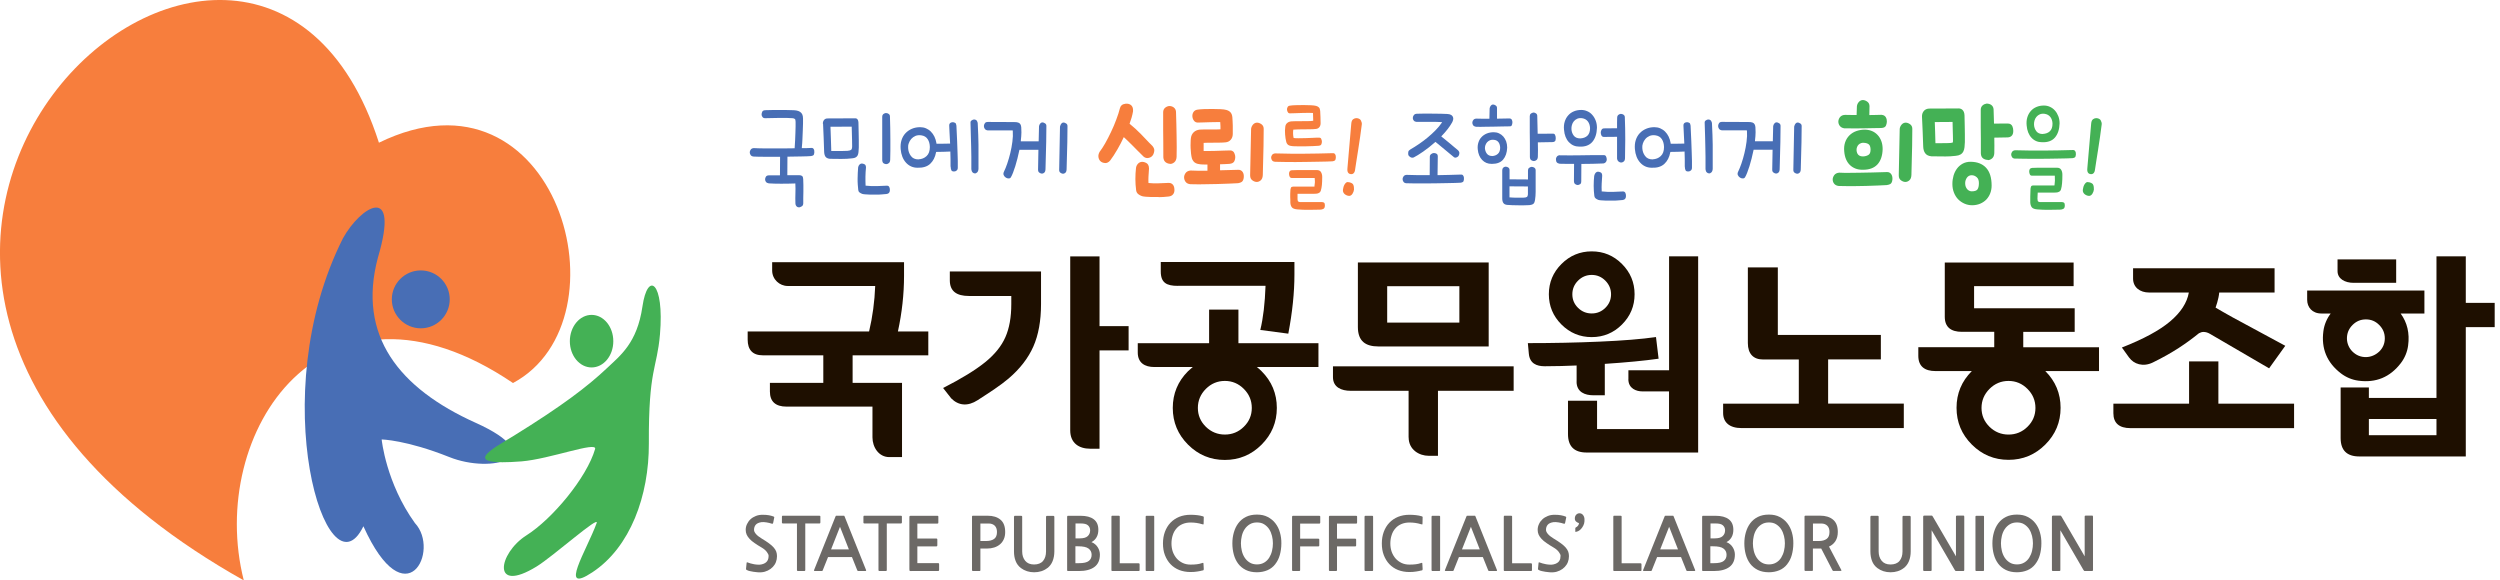 <svg width="224" height="52" viewBox="0 0 224 52" fill="none" xmlns="http://www.w3.org/2000/svg">
<g clip-path="url(#clip0_1389_73060)">
<path d="M21.843 52C18.481 38.74 29.05 22.881 45.965 34.319C56.539 28.65 49.907 5.002 33.952 12.786C22.61 -22.577 -28.618 23.648 21.837 52H21.843Z" fill="#F77E3D"/>
<path d="M40.296 26.823C40.296 28.256 39.13 29.417 37.702 29.417C36.274 29.417 35.107 28.251 35.107 26.823C35.107 25.395 36.269 24.229 37.702 24.229C39.135 24.229 40.296 25.39 40.296 26.823Z" fill="#486EB5"/>
<path d="M30.734 21.341C32.311 18.497 35.875 16.296 33.861 23.078C31.986 30.094 35.784 34.803 42.608 37.877C49.433 40.951 44.095 42.496 40.254 40.951C36.407 39.417 34.197 39.374 34.197 39.374C34.197 39.374 34.58 43.263 37.175 46.864C39.481 49.315 36.359 55.564 32.561 47.152C29.343 53.795 23.574 35.539 30.734 21.341Z" fill="#486EB5"/>
<path d="M54.952 30.574C54.952 31.874 54.084 32.923 53.007 32.923C51.931 32.923 51.058 31.874 51.058 30.574C51.058 29.274 51.931 28.214 53.007 28.214C54.084 28.214 54.952 29.269 54.952 30.574Z" fill="#44B155"/>
<path d="M59.133 29.966C58.862 33.099 58.105 33.003 58.137 39.737C58.158 44.409 56.475 49.044 53.071 51.281C49.992 53.322 52.565 49.315 53.46 46.865C53.726 46.13 49.565 49.848 48.079 50.759C44.009 53.258 44.638 49.571 47.168 47.968C49.496 46.497 52.575 42.795 53.321 40.232C53.529 39.513 49.256 41.133 46.731 41.34C41.1 41.782 44.052 40.259 46.001 39.066C50.364 36.37 52.65 34.623 54.36 33.008C55.58 31.852 57.082 30.75 57.562 27.468C58.031 24.234 59.538 25.241 59.133 29.972V29.966Z" fill="#44B155"/>
<path d="M69.234 50.807C69.122 50.929 68.973 51.036 68.797 51.121C68.621 51.206 68.435 51.26 68.238 51.276C68.131 51.286 68.014 51.286 67.886 51.276C67.758 51.265 67.63 51.254 67.513 51.233C67.391 51.212 67.284 51.19 67.183 51.169C67.082 51.148 67.013 51.121 66.97 51.1C66.906 51.068 66.863 51.047 66.853 51.031C66.842 51.014 66.837 50.983 66.847 50.935L66.895 50.45C66.895 50.413 66.911 50.391 66.927 50.386C66.943 50.375 66.975 50.386 67.023 50.407C67.076 50.428 67.151 50.455 67.247 50.482C67.343 50.508 67.449 50.535 67.567 50.556C67.684 50.578 67.806 50.588 67.924 50.594C68.041 50.599 68.153 50.594 68.249 50.567C68.376 50.535 68.478 50.498 68.558 50.444C68.637 50.391 68.701 50.333 68.744 50.269C68.787 50.205 68.824 50.125 68.84 50.045C68.856 49.965 68.867 49.88 68.867 49.794C68.867 49.709 68.813 49.597 68.707 49.454C68.6 49.31 68.446 49.177 68.243 49.059C67.998 48.916 67.785 48.782 67.604 48.654C67.423 48.532 67.279 48.409 67.162 48.282C67.044 48.154 66.959 48.031 66.901 47.903C66.842 47.77 66.815 47.626 66.815 47.472C66.815 47.291 66.853 47.12 66.933 46.955C67.013 46.79 67.114 46.646 67.247 46.524C67.38 46.401 67.54 46.305 67.726 46.231C67.913 46.156 68.115 46.124 68.339 46.124C68.563 46.124 68.755 46.14 68.898 46.167C69.042 46.193 69.17 46.231 69.277 46.268C69.325 46.284 69.357 46.305 69.367 46.321C69.378 46.342 69.378 46.364 69.367 46.396L69.282 46.817C69.271 46.864 69.261 46.897 69.239 46.918C69.218 46.934 69.186 46.934 69.138 46.918C69.074 46.897 69 46.875 68.92 46.854C68.84 46.833 68.76 46.817 68.675 46.806C68.589 46.795 68.51 46.785 68.435 46.779C68.36 46.779 68.291 46.779 68.227 46.785C67.982 46.822 67.812 46.902 67.71 47.024C67.609 47.147 67.561 47.296 67.561 47.483C67.561 47.594 67.62 47.712 67.732 47.845C67.844 47.978 68.014 48.111 68.233 48.244C68.51 48.409 68.733 48.559 68.914 48.692C69.09 48.825 69.234 48.947 69.335 49.07C69.436 49.193 69.511 49.31 69.554 49.432C69.596 49.555 69.618 49.688 69.618 49.832C69.618 50.215 69.49 50.546 69.229 50.817L69.234 50.807Z" fill="#6C6966"/>
<path d="M72.153 46.901V51.084C72.153 51.137 72.127 51.163 72.073 51.163H71.487C71.434 51.163 71.407 51.137 71.407 51.084V46.901H70.134C70.134 46.901 70.091 46.891 70.081 46.88C70.065 46.864 70.06 46.843 70.06 46.816V46.289C70.06 46.289 70.07 46.246 70.081 46.23C70.091 46.214 70.113 46.209 70.134 46.209H73.432C73.432 46.209 73.474 46.22 73.485 46.23C73.501 46.246 73.506 46.262 73.506 46.289V46.816C73.506 46.875 73.48 46.901 73.426 46.901H72.148H72.153Z" fill="#6C6966"/>
<path d="M76.91 51.163C76.879 51.163 76.857 51.163 76.847 51.153C76.836 51.147 76.82 51.126 76.809 51.094L76.335 49.911H74.194L73.719 51.094C73.709 51.126 73.698 51.142 73.688 51.153C73.677 51.163 73.65 51.163 73.624 51.163H73.022C72.942 51.163 72.915 51.131 72.942 51.073L74.859 46.284C74.87 46.246 74.881 46.23 74.891 46.22C74.902 46.209 74.923 46.209 74.966 46.209H75.579C75.616 46.209 75.643 46.209 75.648 46.22C75.659 46.225 75.669 46.246 75.68 46.284L77.598 51.073C77.619 51.137 77.598 51.163 77.518 51.163H76.916H76.91ZM74.46 49.224H76.058L75.264 47.2L74.465 49.224H74.46Z" fill="#6C6966"/>
<path d="M79.457 46.901V51.084C79.457 51.137 79.43 51.163 79.377 51.163H78.791C78.738 51.163 78.711 51.137 78.711 51.084V46.901H77.438C77.438 46.901 77.395 46.891 77.385 46.88C77.369 46.864 77.363 46.843 77.363 46.816V46.289C77.363 46.289 77.374 46.246 77.385 46.23C77.395 46.214 77.417 46.209 77.438 46.209H80.736C80.736 46.209 80.778 46.22 80.789 46.23C80.805 46.246 80.81 46.262 80.81 46.289V46.816C80.81 46.875 80.783 46.901 80.73 46.901H79.452H79.457Z" fill="#6C6966"/>
<path d="M81.668 51.169C81.577 51.169 81.529 51.159 81.508 51.148C81.492 51.132 81.481 51.079 81.481 50.977V46.391C81.481 46.305 81.487 46.252 81.503 46.236C81.519 46.22 81.567 46.215 81.652 46.215H83.98C84.028 46.215 84.055 46.225 84.065 46.236C84.076 46.252 84.076 46.279 84.076 46.316V46.801C84.076 46.843 84.07 46.875 84.055 46.891C84.044 46.907 84.017 46.913 83.975 46.913H82.195V48.25H83.889C83.953 48.25 83.985 48.287 83.985 48.356V48.846C83.985 48.921 83.953 48.958 83.889 48.958H82.195V50.455H84.055C84.118 50.455 84.145 50.493 84.145 50.567V51.057C84.145 51.127 84.113 51.164 84.055 51.164H81.657L81.668 51.169Z" fill="#6C6966"/>
<path d="M87.843 49.155V51.078C87.843 51.137 87.816 51.163 87.758 51.163H87.172C87.118 51.163 87.092 51.137 87.092 51.078V46.289C87.092 46.289 87.097 46.246 87.113 46.23C87.129 46.214 87.145 46.209 87.166 46.209H88.493C88.978 46.209 89.361 46.326 89.644 46.566C89.926 46.8 90.064 47.168 90.064 47.669C90.064 47.908 90.027 48.121 89.942 48.308C89.862 48.494 89.745 48.649 89.601 48.771C89.457 48.894 89.281 48.99 89.084 49.054C88.887 49.118 88.669 49.15 88.429 49.15H87.832L87.843 49.155ZM87.843 46.901V48.473H88.376C88.669 48.473 88.903 48.409 89.074 48.287C89.244 48.164 89.329 47.956 89.329 47.669C89.329 47.418 89.26 47.232 89.127 47.099C88.988 46.971 88.812 46.907 88.594 46.907H87.848L87.843 46.901Z" fill="#6C6966"/>
<path d="M93.847 50.892C93.687 51.02 93.505 51.116 93.303 51.18C93.106 51.244 92.888 51.276 92.659 51.276C92.206 51.276 91.811 51.148 91.476 50.898C91.257 50.732 91.098 50.519 91.002 50.269C90.9 50.019 90.853 49.726 90.853 49.401V46.311C90.853 46.311 90.858 46.268 90.874 46.247C90.89 46.225 90.906 46.215 90.927 46.215H91.513C91.513 46.215 91.55 46.225 91.566 46.242C91.582 46.258 91.588 46.279 91.588 46.3V49.406C91.588 49.747 91.678 50.029 91.859 50.248C92.04 50.466 92.302 50.578 92.653 50.578C93.005 50.578 93.282 50.471 93.458 50.258C93.633 50.045 93.724 49.763 93.724 49.411V46.305C93.724 46.305 93.735 46.263 93.745 46.247C93.761 46.231 93.777 46.22 93.804 46.22H94.39C94.39 46.22 94.433 46.231 94.448 46.252C94.465 46.273 94.47 46.295 94.47 46.316V49.406C94.47 49.731 94.416 50.019 94.315 50.274C94.214 50.53 94.054 50.738 93.847 50.903V50.892Z" fill="#6C6966"/>
<path d="M95.695 51.164C95.642 51.164 95.615 51.143 95.615 51.1V46.305C95.615 46.242 95.642 46.215 95.695 46.215H96.83C97.331 46.215 97.719 46.316 97.996 46.524C98.274 46.732 98.412 47.046 98.412 47.467C98.412 47.728 98.359 47.952 98.252 48.138C98.146 48.325 97.991 48.468 97.794 48.575C97.922 48.623 98.034 48.687 98.124 48.767C98.22 48.846 98.295 48.937 98.359 49.038C98.423 49.139 98.471 49.246 98.503 49.358C98.535 49.47 98.551 49.582 98.551 49.688C98.551 50.184 98.391 50.551 98.066 50.796C97.741 51.041 97.272 51.164 96.659 51.164H95.695ZM96.356 48.948V50.461H96.675C97.096 50.461 97.389 50.397 97.56 50.258C97.73 50.12 97.81 49.944 97.81 49.71C97.81 49.475 97.719 49.289 97.533 49.15C97.347 49.012 97.038 48.948 96.601 48.948H96.35H96.356ZM96.366 46.907V48.239H96.723C97.07 48.239 97.315 48.175 97.459 48.037C97.602 47.904 97.677 47.733 97.677 47.52C97.677 47.339 97.613 47.19 97.485 47.072C97.357 46.955 97.139 46.902 96.835 46.902H96.366V46.907Z" fill="#6C6966"/>
<path d="M99.664 51.163C99.664 51.163 99.621 51.158 99.605 51.142C99.589 51.126 99.584 51.11 99.584 51.084V46.289C99.584 46.289 99.589 46.246 99.605 46.23C99.621 46.214 99.637 46.209 99.664 46.209H100.255C100.255 46.209 100.298 46.22 100.309 46.23C100.324 46.246 100.33 46.262 100.33 46.289V50.471H102.029C102.083 50.471 102.109 50.498 102.109 50.556V51.084C102.109 51.084 102.104 51.126 102.088 51.142C102.072 51.158 102.056 51.163 102.035 51.163H99.664Z" fill="#6C6966"/>
<path d="M103.334 51.164H102.738C102.679 51.164 102.652 51.137 102.652 51.079V46.3C102.652 46.242 102.679 46.215 102.738 46.215H103.334C103.393 46.215 103.419 46.242 103.419 46.3V51.079C103.419 51.137 103.393 51.164 103.334 51.164Z" fill="#6C6966"/>
<path d="M107.75 51.11C107.622 51.148 107.468 51.18 107.292 51.206C107.111 51.238 106.903 51.254 106.669 51.254C106.296 51.254 105.96 51.19 105.657 51.073C105.353 50.951 105.092 50.775 104.879 50.551C104.666 50.327 104.5 50.056 104.378 49.741C104.255 49.427 104.202 49.075 104.202 48.692C104.202 48.308 104.261 47.962 104.378 47.648C104.495 47.333 104.66 47.062 104.873 46.838C105.086 46.614 105.348 46.438 105.651 46.31C105.955 46.188 106.296 46.124 106.674 46.124C106.871 46.124 107.063 46.135 107.255 46.156C107.441 46.177 107.612 46.209 107.766 46.257C107.814 46.268 107.841 46.289 107.851 46.305C107.862 46.327 107.862 46.358 107.857 46.401L107.846 46.886C107.846 46.955 107.835 46.992 107.814 46.992C107.793 46.992 107.755 46.982 107.702 46.966C107.372 46.864 107.031 46.817 106.679 46.817C106.408 46.817 106.168 46.864 105.955 46.955C105.742 47.046 105.561 47.173 105.417 47.344C105.268 47.509 105.156 47.706 105.081 47.941C105.007 48.17 104.964 48.42 104.964 48.697C104.964 48.974 105.007 49.219 105.086 49.448C105.172 49.677 105.289 49.874 105.438 50.045C105.587 50.215 105.768 50.343 105.976 50.444C106.184 50.54 106.413 50.588 106.669 50.588C106.898 50.588 107.09 50.578 107.249 50.556C107.409 50.535 107.558 50.503 107.692 50.455C107.75 50.434 107.787 50.428 107.803 50.434C107.819 50.444 107.83 50.461 107.83 50.492L107.857 50.961C107.857 51.009 107.857 51.047 107.846 51.068C107.835 51.089 107.803 51.105 107.755 51.121L107.75 51.11Z" fill="#6C6966"/>
<path d="M114.272 50.54C114.074 50.79 113.84 50.977 113.558 51.094C113.275 51.211 112.966 51.275 112.62 51.275C112.237 51.275 111.901 51.206 111.624 51.067C111.347 50.929 111.118 50.742 110.942 50.508C110.766 50.273 110.633 49.996 110.548 49.682C110.463 49.368 110.42 49.037 110.42 48.686C110.42 48.334 110.463 48.02 110.553 47.706C110.644 47.391 110.772 47.12 110.953 46.88C111.134 46.64 111.358 46.454 111.635 46.315C111.912 46.177 112.237 46.107 112.62 46.107C113.004 46.107 113.318 46.177 113.59 46.321C113.861 46.464 114.096 46.651 114.277 46.891C114.458 47.125 114.597 47.402 114.682 47.711C114.772 48.02 114.815 48.35 114.81 48.691C114.81 49.075 114.756 49.421 114.671 49.73C114.586 50.039 114.447 50.311 114.266 50.54H114.272ZM112.625 46.811C112.37 46.811 112.151 46.869 111.97 46.981C111.789 47.093 111.64 47.237 111.523 47.413C111.405 47.588 111.32 47.791 111.267 48.015C111.214 48.238 111.187 48.462 111.187 48.686C111.187 48.91 111.214 49.133 111.267 49.357C111.32 49.581 111.405 49.783 111.523 49.964C111.64 50.145 111.789 50.289 111.97 50.401C112.151 50.513 112.37 50.572 112.625 50.572C112.881 50.572 113.094 50.513 113.281 50.401C113.467 50.289 113.611 50.145 113.723 49.964C113.835 49.783 113.92 49.581 113.973 49.357C114.027 49.133 114.053 48.91 114.053 48.686C114.053 48.462 114.027 48.244 113.973 48.025C113.92 47.807 113.835 47.599 113.723 47.423C113.606 47.242 113.456 47.098 113.275 46.981C113.094 46.864 112.876 46.811 112.62 46.811H112.625Z" fill="#6C6966"/>
<path d="M116.493 46.907V48.266H118.123C118.182 48.266 118.208 48.292 118.208 48.346V48.879C118.208 48.932 118.182 48.958 118.123 48.958H116.493V51.068C116.493 51.132 116.461 51.164 116.403 51.164H115.864C115.801 51.164 115.769 51.132 115.769 51.068V46.332C115.769 46.284 115.779 46.252 115.795 46.236C115.811 46.22 115.838 46.215 115.875 46.215H118.219C118.219 46.215 118.262 46.225 118.272 46.236C118.288 46.252 118.294 46.268 118.294 46.295V46.822C118.294 46.886 118.267 46.913 118.214 46.913H116.493V46.907Z" fill="#6C6966"/>
<path d="M119.796 46.907V48.266H121.426C121.485 48.266 121.511 48.292 121.511 48.346V48.879C121.511 48.932 121.485 48.958 121.426 48.958H119.796V51.068C119.796 51.132 119.764 51.164 119.705 51.164H119.167C119.103 51.164 119.071 51.132 119.071 51.068V46.332C119.071 46.284 119.082 46.252 119.098 46.236C119.114 46.22 119.141 46.215 119.178 46.215H121.522C121.522 46.215 121.564 46.225 121.575 46.236C121.591 46.252 121.596 46.268 121.596 46.295V46.822C121.596 46.886 121.57 46.913 121.517 46.913H119.796V46.907Z" fill="#6C6966"/>
<path d="M122.945 51.164H122.348C122.289 51.164 122.263 51.137 122.263 51.079V46.3C122.263 46.242 122.289 46.215 122.348 46.215H122.945C123.003 46.215 123.03 46.242 123.03 46.3V51.079C123.03 51.137 123.003 51.164 122.945 51.164Z" fill="#6C6966"/>
<path d="M127.36 51.11C127.233 51.148 127.078 51.18 126.902 51.206C126.721 51.238 126.513 51.254 126.279 51.254C125.906 51.254 125.571 51.19 125.267 51.073C124.963 50.951 124.702 50.775 124.489 50.551C124.276 50.327 124.111 50.056 123.988 49.741C123.866 49.427 123.812 49.075 123.812 48.692C123.812 48.308 123.871 47.962 123.988 47.648C124.106 47.333 124.271 47.062 124.484 46.838C124.697 46.614 124.958 46.438 125.262 46.31C125.565 46.188 125.906 46.124 126.284 46.124C126.481 46.124 126.673 46.135 126.865 46.156C127.052 46.177 127.222 46.209 127.376 46.257C127.424 46.268 127.451 46.289 127.462 46.305C127.472 46.327 127.472 46.358 127.467 46.401L127.456 46.886C127.456 46.955 127.446 46.992 127.424 46.992C127.403 46.992 127.366 46.982 127.313 46.966C126.982 46.864 126.641 46.817 126.29 46.817C126.018 46.817 125.778 46.864 125.565 46.955C125.352 47.046 125.171 47.173 125.027 47.344C124.878 47.509 124.766 47.706 124.692 47.941C124.617 48.17 124.574 48.42 124.574 48.697C124.574 48.974 124.617 49.219 124.697 49.448C124.782 49.677 124.899 49.874 125.048 50.045C125.198 50.215 125.379 50.343 125.586 50.444C125.794 50.54 126.023 50.588 126.279 50.588C126.508 50.588 126.7 50.578 126.86 50.556C127.02 50.535 127.169 50.503 127.302 50.455C127.36 50.434 127.398 50.428 127.414 50.434C127.43 50.444 127.44 50.461 127.44 50.492L127.467 50.961C127.467 51.009 127.467 51.047 127.456 51.068C127.446 51.089 127.414 51.105 127.366 51.121L127.36 51.11Z" fill="#6C6966"/>
<path d="M128.948 51.164H128.352C128.293 51.164 128.267 51.137 128.267 51.079V46.3C128.267 46.242 128.293 46.215 128.352 46.215H128.948C129.007 46.215 129.034 46.242 129.034 46.3V51.079C129.034 51.137 129.007 51.164 128.948 51.164Z" fill="#6C6966"/>
<path d="M133.439 51.163C133.407 51.163 133.386 51.163 133.375 51.153C133.364 51.147 133.348 51.126 133.338 51.094L132.863 49.911H130.722L130.248 51.094C130.237 51.126 130.226 51.142 130.216 51.153C130.205 51.163 130.178 51.163 130.152 51.163H129.55C129.47 51.163 129.443 51.131 129.47 51.073L131.388 46.284C131.398 46.246 131.409 46.23 131.42 46.22C131.425 46.214 131.452 46.209 131.494 46.209H132.107C132.144 46.209 132.171 46.209 132.176 46.22C132.182 46.23 132.198 46.246 132.208 46.284L134.126 51.073C134.147 51.137 134.126 51.163 134.046 51.163H133.444H133.439ZM130.988 49.224H132.586L131.793 47.2L130.994 49.224H130.988Z" fill="#6C6966"/>
<path d="M134.814 51.163C134.814 51.163 134.771 51.158 134.761 51.142C134.745 51.126 134.739 51.11 134.739 51.084V46.289C134.739 46.289 134.75 46.246 134.761 46.23C134.771 46.214 134.793 46.209 134.814 46.209H135.405C135.405 46.209 135.448 46.22 135.464 46.23C135.48 46.246 135.485 46.262 135.485 46.289V50.471H137.185C137.238 50.471 137.264 50.498 137.264 50.556V51.084C137.264 51.084 137.259 51.126 137.243 51.142C137.227 51.158 137.211 51.163 137.19 51.163H134.819H134.814Z" fill="#6C6966"/>
<path d="M140.194 50.807C140.082 50.929 139.933 51.036 139.757 51.121C139.581 51.206 139.395 51.26 139.198 51.276C139.091 51.286 138.974 51.286 138.846 51.276C138.718 51.265 138.59 51.254 138.473 51.233C138.351 51.212 138.244 51.19 138.143 51.169C138.047 51.148 137.973 51.121 137.93 51.1C137.866 51.068 137.823 51.047 137.813 51.031C137.802 51.014 137.797 50.983 137.807 50.935L137.855 50.45C137.855 50.413 137.871 50.391 137.887 50.386C137.903 50.381 137.935 50.386 137.983 50.407C138.036 50.428 138.111 50.455 138.207 50.482C138.303 50.508 138.409 50.535 138.527 50.556C138.644 50.578 138.766 50.588 138.883 50.594C139.001 50.599 139.113 50.594 139.208 50.567C139.336 50.535 139.438 50.498 139.517 50.444C139.597 50.397 139.661 50.333 139.704 50.269C139.746 50.205 139.784 50.125 139.8 50.045C139.816 49.965 139.826 49.88 139.826 49.794C139.826 49.709 139.773 49.597 139.667 49.454C139.56 49.31 139.406 49.177 139.203 49.059C138.958 48.916 138.745 48.782 138.564 48.654C138.383 48.532 138.239 48.409 138.122 48.282C138.004 48.154 137.919 48.031 137.861 47.903C137.802 47.77 137.775 47.626 137.775 47.472C137.775 47.291 137.813 47.12 137.893 46.955C137.967 46.79 138.074 46.646 138.207 46.524C138.34 46.401 138.5 46.305 138.686 46.231C138.873 46.156 139.075 46.124 139.299 46.124C139.523 46.124 139.715 46.14 139.858 46.167C140.008 46.193 140.13 46.231 140.237 46.268C140.285 46.284 140.317 46.305 140.327 46.321C140.338 46.337 140.338 46.364 140.327 46.396L140.242 46.817C140.231 46.864 140.221 46.897 140.199 46.918C140.178 46.934 140.146 46.934 140.098 46.918C140.034 46.897 139.96 46.875 139.88 46.854C139.8 46.833 139.72 46.817 139.635 46.806C139.549 46.795 139.469 46.785 139.395 46.779C139.32 46.779 139.251 46.779 139.187 46.785C138.942 46.822 138.772 46.902 138.67 47.024C138.569 47.147 138.521 47.296 138.521 47.483C138.521 47.594 138.58 47.712 138.692 47.845C138.804 47.978 138.974 48.111 139.192 48.244C139.469 48.409 139.693 48.559 139.874 48.692C140.05 48.825 140.194 48.947 140.295 49.07C140.396 49.193 140.471 49.31 140.514 49.432C140.556 49.555 140.578 49.688 140.578 49.832C140.578 50.215 140.45 50.546 140.189 50.817L140.194 50.807Z" fill="#6C6966"/>
<path d="M141.532 45.991C141.654 45.991 141.755 46.044 141.835 46.14C141.915 46.241 141.958 46.358 141.968 46.486C141.979 46.646 141.968 46.785 141.937 46.902C141.905 47.019 141.851 47.131 141.777 47.243C141.713 47.344 141.633 47.429 141.542 47.504C141.452 47.578 141.345 47.626 141.233 47.648C141.175 47.674 141.148 47.663 141.148 47.615V47.36C141.148 47.322 141.148 47.301 141.159 47.291C141.169 47.28 141.175 47.269 141.196 47.259C141.271 47.221 141.335 47.173 141.388 47.104C141.441 47.035 141.473 46.96 141.478 46.87C141.388 46.848 141.303 46.806 141.223 46.736C141.143 46.667 141.105 46.577 141.105 46.459C141.105 46.321 141.143 46.204 141.228 46.118C141.308 46.033 141.414 45.985 141.542 45.985L141.532 45.991Z" fill="#6C6966"/>
<path d="M144.626 51.163C144.626 51.163 144.584 51.158 144.573 51.142C144.557 51.126 144.552 51.11 144.552 51.084V46.289C144.552 46.289 144.562 46.246 144.573 46.23C144.584 46.214 144.605 46.209 144.626 46.209H145.218C145.218 46.209 145.26 46.22 145.276 46.23C145.292 46.246 145.298 46.262 145.298 46.289V50.471H146.997C147.05 50.471 147.077 50.498 147.077 50.556V51.084C147.077 51.084 147.072 51.126 147.056 51.142C147.04 51.158 147.024 51.163 147.002 51.163H144.632H144.626Z" fill="#6C6966"/>
<path d="M151.195 51.163C151.163 51.163 151.141 51.163 151.131 51.153C151.12 51.147 151.104 51.126 151.093 51.094L150.619 49.911H148.478L148.004 51.094C147.993 51.126 147.982 51.142 147.972 51.153C147.961 51.163 147.934 51.163 147.908 51.163H147.306C147.226 51.163 147.199 51.131 147.226 51.073L149.144 46.284C149.154 46.246 149.165 46.23 149.176 46.22C149.181 46.214 149.208 46.209 149.25 46.209H149.863C149.9 46.209 149.927 46.209 149.932 46.22C149.937 46.23 149.953 46.246 149.964 46.284L151.882 51.073C151.903 51.137 151.882 51.163 151.802 51.163H151.2H151.195ZM148.749 49.224H150.348L149.554 47.2L148.755 49.224H148.749Z" fill="#6C6966"/>
<path d="M152.591 51.164C152.537 51.164 152.511 51.143 152.511 51.1V46.305C152.511 46.242 152.537 46.215 152.591 46.215H153.725C154.226 46.215 154.615 46.316 154.892 46.524C155.169 46.732 155.308 47.046 155.308 47.467C155.308 47.728 155.254 47.952 155.148 48.138C155.041 48.325 154.887 48.468 154.69 48.575C154.817 48.623 154.929 48.687 155.02 48.767C155.116 48.846 155.19 48.937 155.254 49.038C155.318 49.139 155.366 49.246 155.398 49.358C155.43 49.47 155.446 49.582 155.446 49.688C155.446 50.184 155.286 50.551 154.961 50.796C154.636 51.041 154.168 51.164 153.555 51.164H152.591ZM153.246 48.948V50.461H153.566C153.986 50.461 154.279 50.397 154.45 50.258C154.62 50.12 154.7 49.944 154.7 49.71C154.7 49.475 154.61 49.289 154.423 49.15C154.242 49.012 153.928 48.948 153.491 48.948H153.241H153.246ZM153.262 46.907V48.239H153.614C153.96 48.239 154.205 48.175 154.349 48.037C154.493 47.904 154.567 47.733 154.567 47.52C154.567 47.339 154.503 47.19 154.375 47.072C154.247 46.955 154.029 46.902 153.725 46.902H153.262V46.907Z" fill="#6C6966"/>
<path d="M160.145 50.54C159.948 50.79 159.713 50.977 159.431 51.094C159.148 51.211 158.839 51.275 158.493 51.275C158.11 51.275 157.774 51.206 157.497 51.067C157.22 50.929 156.991 50.742 156.815 50.508C156.639 50.273 156.506 49.996 156.421 49.682C156.336 49.368 156.293 49.037 156.293 48.686C156.293 48.334 156.336 48.02 156.426 47.706C156.517 47.391 156.645 47.12 156.826 46.88C157.007 46.64 157.231 46.454 157.508 46.315C157.785 46.177 158.11 46.107 158.493 46.107C158.877 46.107 159.191 46.177 159.463 46.321C159.734 46.464 159.969 46.651 160.15 46.891C160.331 47.125 160.47 47.402 160.555 47.711C160.645 48.02 160.688 48.35 160.683 48.691C160.683 49.075 160.629 49.421 160.544 49.73C160.459 50.039 160.32 50.311 160.139 50.54H160.145ZM158.498 46.811C158.243 46.811 158.024 46.869 157.843 46.981C157.662 47.093 157.513 47.237 157.396 47.413C157.279 47.588 157.193 47.791 157.14 48.015C157.087 48.238 157.06 48.462 157.06 48.686C157.06 48.91 157.087 49.133 157.14 49.357C157.193 49.581 157.279 49.783 157.396 49.964C157.513 50.145 157.662 50.289 157.843 50.401C158.024 50.513 158.243 50.572 158.498 50.572C158.754 50.572 158.967 50.513 159.154 50.401C159.34 50.289 159.484 50.145 159.596 49.964C159.708 49.783 159.793 49.581 159.846 49.357C159.9 49.133 159.926 48.91 159.926 48.686C159.926 48.462 159.9 48.244 159.846 48.025C159.793 47.807 159.708 47.599 159.596 47.423C159.479 47.242 159.33 47.098 159.148 46.981C158.967 46.864 158.749 46.811 158.493 46.811H158.498Z" fill="#6C6966"/>
<path d="M164.354 51.164C164.306 51.164 164.274 51.164 164.252 51.153C164.231 51.148 164.215 51.127 164.188 51.095L163.182 49.15H162.436V51.073C162.436 51.132 162.409 51.158 162.35 51.158H161.764C161.711 51.158 161.685 51.132 161.685 51.073V46.284C161.685 46.284 161.69 46.241 161.706 46.225C161.722 46.209 161.738 46.204 161.759 46.204H163.086C163.57 46.204 163.954 46.321 164.242 46.561C164.529 46.801 164.668 47.163 164.668 47.664C164.668 47.983 164.599 48.255 164.46 48.474C164.322 48.692 164.13 48.862 163.879 48.974L164.977 51.063C165.014 51.127 164.988 51.153 164.897 51.153H164.343L164.354 51.164ZM162.441 46.902V48.474H162.979C163.267 48.474 163.496 48.41 163.666 48.287C163.837 48.165 163.922 47.957 163.922 47.669C163.922 47.419 163.858 47.232 163.72 47.099C163.586 46.971 163.405 46.907 163.187 46.907H162.441V46.902Z" fill="#6C6966"/>
<path d="M170.581 50.892C170.421 51.02 170.24 51.116 170.037 51.18C169.84 51.244 169.622 51.276 169.393 51.276C168.94 51.276 168.546 51.148 168.21 50.898C167.992 50.732 167.832 50.519 167.736 50.269C167.64 50.019 167.587 49.726 167.587 49.401V46.311C167.587 46.311 167.592 46.268 167.608 46.247C167.624 46.225 167.64 46.215 167.667 46.215H168.253C168.253 46.215 168.295 46.225 168.306 46.242C168.322 46.258 168.327 46.279 168.327 46.3V49.406C168.327 49.747 168.418 50.029 168.599 50.248C168.78 50.466 169.041 50.578 169.393 50.578C169.744 50.578 170.022 50.471 170.197 50.258C170.373 50.045 170.464 49.763 170.464 49.411V46.305C170.464 46.305 170.469 46.263 170.485 46.247C170.501 46.231 170.517 46.22 170.538 46.22H171.124C171.124 46.22 171.162 46.231 171.178 46.252C171.194 46.273 171.199 46.295 171.199 46.316V49.406C171.199 49.731 171.146 50.019 171.044 50.274C170.943 50.53 170.783 50.738 170.576 50.903L170.581 50.892Z" fill="#6C6966"/>
<path d="M175.279 51.163C175.242 51.163 175.215 51.158 175.199 51.142C175.183 51.131 175.162 51.099 175.136 51.057L173.074 47.509V51.057C173.074 51.099 173.069 51.131 173.053 51.142C173.042 51.153 173.01 51.163 172.967 51.163H172.424C172.387 51.163 172.36 51.158 172.344 51.142C172.328 51.131 172.317 51.099 172.317 51.057V46.321C172.317 46.267 172.328 46.236 172.344 46.22C172.36 46.204 172.392 46.198 172.445 46.198H173.047C173.085 46.198 173.106 46.198 173.127 46.214C173.148 46.23 173.164 46.257 173.191 46.305L175.253 49.847V46.305C175.253 46.262 175.258 46.23 175.274 46.22C175.29 46.209 175.317 46.198 175.359 46.198H175.903C175.945 46.198 175.972 46.204 175.983 46.22C175.993 46.23 175.999 46.262 175.999 46.305V51.041C175.999 51.094 175.988 51.126 175.977 51.142C175.961 51.158 175.929 51.163 175.881 51.163H175.279Z" fill="#6C6966"/>
<path d="M177.683 51.164H177.086C177.028 51.164 177.001 51.137 177.001 51.079V46.3C177.001 46.242 177.028 46.215 177.086 46.215H177.683C177.741 46.215 177.768 46.242 177.768 46.3V51.079C177.768 51.137 177.741 51.164 177.683 51.164Z" fill="#6C6966"/>
<path d="M182.37 50.54C182.173 50.79 181.939 50.977 181.656 51.094C181.374 51.211 181.065 51.275 180.719 51.275C180.335 51.275 180 51.206 179.723 51.067C179.445 50.929 179.216 50.742 179.041 50.508C178.865 50.273 178.732 49.996 178.646 49.682C178.561 49.368 178.519 49.037 178.519 48.686C178.519 48.334 178.561 48.02 178.652 47.706C178.742 47.391 178.87 47.12 179.051 46.88C179.232 46.64 179.456 46.454 179.733 46.315C180.01 46.177 180.335 46.107 180.719 46.107C181.102 46.107 181.417 46.177 181.688 46.321C181.96 46.464 182.194 46.651 182.376 46.891C182.557 47.125 182.695 47.402 182.78 47.711C182.871 48.02 182.914 48.35 182.908 48.691C182.908 49.075 182.855 49.421 182.77 49.73C182.685 50.039 182.546 50.311 182.365 50.54H182.37ZM180.724 46.811C180.468 46.811 180.25 46.869 180.069 46.981C179.888 47.093 179.739 47.237 179.621 47.413C179.504 47.588 179.419 47.791 179.366 48.015C179.312 48.238 179.286 48.462 179.286 48.686C179.286 48.91 179.312 49.133 179.366 49.357C179.419 49.581 179.504 49.783 179.621 49.964C179.739 50.145 179.888 50.289 180.069 50.401C180.25 50.513 180.468 50.572 180.724 50.572C180.98 50.572 181.193 50.513 181.379 50.401C181.566 50.289 181.71 50.145 181.821 49.964C181.933 49.783 182.019 49.581 182.072 49.357C182.125 49.133 182.152 48.91 182.152 48.686C182.152 48.462 182.125 48.244 182.072 48.025C182.019 47.807 181.933 47.599 181.821 47.423C181.704 47.242 181.555 47.098 181.374 46.981C181.193 46.864 180.974 46.811 180.719 46.811H180.724Z" fill="#6C6966"/>
<path d="M186.814 51.163C186.776 51.163 186.75 51.158 186.734 51.142C186.718 51.131 186.696 51.099 186.67 51.057L184.608 47.509V51.057C184.608 51.099 184.603 51.131 184.587 51.142C184.576 51.153 184.544 51.163 184.501 51.163H183.958C183.921 51.163 183.894 51.158 183.878 51.142C183.862 51.131 183.852 51.099 183.852 51.057V46.321C183.852 46.267 183.862 46.236 183.878 46.22C183.894 46.204 183.926 46.198 183.979 46.198H184.581C184.619 46.198 184.64 46.198 184.661 46.214C184.683 46.23 184.699 46.257 184.725 46.305L186.787 49.847V46.305C186.787 46.262 186.792 46.23 186.808 46.22C186.824 46.209 186.851 46.198 186.893 46.198H187.437C187.479 46.198 187.506 46.204 187.517 46.22C187.527 46.23 187.533 46.262 187.533 46.305V51.041C187.533 51.094 187.522 51.126 187.511 51.142C187.495 51.158 187.463 51.163 187.416 51.163H186.814Z" fill="#6C6966"/>
<path d="M78.173 39.188V36.433H70.475C69.484 36.433 68.984 35.975 68.984 35.08V34.302H73.768V31.836H68.344C67.433 31.836 66.991 31.34 66.991 30.429V29.7H77.87C78.184 28.378 78.365 27.02 78.418 25.624H70.576C69.857 25.624 69.186 25.038 69.186 24.239V23.493H81.002V24.713C81.002 26.343 80.821 28.005 80.453 29.7H83.176V31.836H76.394V34.302H80.821V40.956H79.681C78.738 40.956 78.173 40.072 78.173 39.188Z" fill="#1E0F00"/>
<path d="M85.221 35.682L84.502 34.765C86.148 33.924 87.4 33.157 88.263 32.459C89.126 31.761 89.733 31.01 90.085 30.205C90.437 29.406 90.612 28.421 90.612 27.254V26.519H86.809C85.711 26.519 85.104 26.093 85.104 25.118V24.324H93.276V27.254C93.276 28.74 93.047 30.008 92.589 31.047C92.131 32.086 91.39 33.045 90.367 33.918C89.648 34.531 88.705 35.138 87.603 35.852C86.713 36.428 85.887 36.358 85.216 35.682H85.221ZM95.892 38.553V22.971H98.518V29.22H101.123V31.393H98.518V40.205H97.676C96.68 40.205 95.892 39.704 95.892 38.558V38.553Z" fill="#1E0F00"/>
<path d="M126.21 39.188V35.016H121.021C120.185 35.016 119.434 34.697 119.434 33.796V32.822H135.623V35.016H128.842V40.839H128.005C127.169 40.839 126.215 40.301 126.215 39.188H126.21ZM121.666 29.3V23.515H133.386V31.042H123.504C122.358 31.042 121.666 30.573 121.666 29.3ZM130.759 25.646H124.292V28.906H130.759V25.646Z" fill="#1E0F00"/>
<path d="M156.608 30.738V23.956H159.293V30.008H168.525V32.203H163.8V36.161H170.581V38.356H156.043C154.956 38.356 154.392 37.839 154.392 37.003V36.166H161.173V32.208H157.95C157.114 32.208 156.608 31.707 156.608 30.743V30.738Z" fill="#1E0F00"/>
<path d="M189.359 37.024V36.166H196.141V32.384H198.767V36.166H205.549V38.361H190.888C189.881 38.361 189.359 37.908 189.359 37.029V37.024ZM190.771 32.043L190.121 31.137C192.044 30.386 193.483 29.608 194.442 28.799C195.401 27.989 195.96 27.126 196.12 26.21H192.561C191.746 26.21 191.123 25.752 191.123 24.958V24.036H203.802V26.21H198.842C198.799 26.785 198.517 27.563 198.517 27.563C198.517 27.563 199.796 28.314 200.057 28.442L204.761 30.983L203.312 33.002L198.022 29.918C197.824 29.8 197.627 29.742 197.436 29.742C197.302 29.742 197.169 29.779 197.025 29.859C195.939 30.738 194.692 31.601 192.891 32.48C192.007 32.911 191.181 32.608 190.776 32.043H190.771Z" fill="#1E0F00"/>
<path d="M188.065 31.117H181.284V29.737H185.892V27.622H176.878V25.64H185.796V23.525H174.252V28.384C174.252 29.305 174.8 29.732 175.786 29.732H178.684V31.111H171.881V31.884C171.881 32.827 172.456 33.248 173.42 33.248H176.681C176.681 33.248 176.681 33.248 176.675 33.248C175.764 34.159 175.306 35.256 175.306 36.54C175.306 37.824 175.764 38.921 176.675 39.832C177.586 40.743 178.684 41.201 179.968 41.201C181.252 41.201 182.349 40.743 183.26 39.832C184.171 38.921 184.629 37.824 184.629 36.54C184.629 35.256 184.171 34.159 183.26 33.248C183.26 33.248 183.26 33.248 183.255 33.248H188.071V31.111L188.065 31.117ZM181.662 38.239C181.188 38.708 180.618 38.937 179.962 38.937C179.307 38.937 178.732 38.703 178.258 38.239C177.784 37.771 177.544 37.211 177.544 36.551C177.544 35.89 177.784 35.325 178.258 34.846C178.732 34.372 179.302 34.132 179.962 34.132C180.623 34.132 181.188 34.372 181.662 34.846C182.136 35.32 182.376 35.89 182.376 36.551C182.376 37.211 182.136 37.776 181.662 38.239Z" fill="#1E0F00"/>
<path d="M105.528 25.608H113.392C113.338 27.174 113.184 28.495 112.923 29.566L115.432 29.896C115.8 27.968 115.981 26.204 115.981 24.601V23.477H104.005V24.324C104.005 25.346 104.538 25.613 105.528 25.613V25.608Z" fill="#1E0F00"/>
<path d="M118.133 30.748H110.963V27.738H108.336V30.748H101.943V31.585C101.943 32.522 102.588 32.885 103.419 32.885H106.871C106.727 33.002 106.589 33.124 106.45 33.257C105.539 34.168 105.081 35.266 105.081 36.55C105.081 37.834 105.539 38.931 106.45 39.842C107.361 40.753 108.459 41.211 109.743 41.211C111.026 41.211 112.124 40.753 113.035 39.842C113.946 38.931 114.404 37.834 114.404 36.55C114.404 35.266 113.946 34.168 113.035 33.257C112.902 33.124 112.758 33.002 112.614 32.885H118.133V30.748ZM111.447 38.238C110.973 38.707 110.403 38.936 109.748 38.936C109.093 38.936 108.517 38.702 108.043 38.238C107.569 37.77 107.329 37.21 107.329 36.55C107.329 35.889 107.569 35.324 108.043 34.845C108.517 34.371 109.087 34.131 109.748 34.131C110.408 34.131 110.973 34.371 111.447 34.845C111.921 35.319 112.161 35.889 112.161 36.55C112.161 37.21 111.921 37.775 111.447 38.238Z" fill="#1E0F00"/>
<path d="M141.265 34.201V32.747C140.402 32.784 139.448 32.816 138.409 32.816C137.674 32.816 137.056 32.566 136.982 31.676L136.896 30.744C139.129 30.744 141.276 30.701 143.332 30.61C145.388 30.52 147.072 30.387 148.377 30.2L148.611 32.139C147.333 32.321 145.724 32.475 143.79 32.603V35.416H142.751C142.037 35.416 141.26 35.149 141.26 34.191L141.265 34.201ZM145.905 33.977V33.173H149.549V22.966H152.154V40.546H142.16C141.052 40.546 140.492 39.997 140.492 38.895V35.906H143.097V38.447H149.544V35.069H147.152C146.635 35.069 145.9 34.83 145.9 33.972L145.905 33.977Z" fill="#1E0F00"/>
<path d="M145.33 29.076C144.579 29.827 143.673 30.205 142.618 30.205C141.564 30.205 140.658 29.827 139.907 29.076C139.156 28.325 138.777 27.419 138.777 26.364C138.777 25.31 139.156 24.404 139.907 23.653C140.658 22.902 141.564 22.523 142.618 22.523C143.673 22.523 144.579 22.896 145.33 23.653C146.081 24.404 146.459 25.31 146.459 26.364C146.459 27.419 146.081 28.325 145.33 29.076ZM143.838 25.145C143.497 24.803 143.087 24.633 142.618 24.633C142.15 24.633 141.734 24.803 141.393 25.145C141.052 25.485 140.882 25.896 140.882 26.37C140.882 26.844 141.052 27.249 141.393 27.584C141.734 27.92 142.144 28.085 142.618 28.085C143.092 28.085 143.497 27.92 143.838 27.584C144.179 27.249 144.35 26.844 144.35 26.37C144.35 25.896 144.179 25.491 143.838 25.145Z" fill="#1E0F00"/>
<path d="M210.888 25.337H214.697V23.243H209.444V24.293C209.444 24.985 210.11 25.342 210.888 25.342V25.337Z" fill="#1E0F00"/>
<path d="M220.935 27.137V22.966H218.308V35.656H212.251V34.718H209.721V39.246C209.721 40.343 210.275 40.898 211.388 40.898H220.935V29.311H223.524V27.137H220.935ZM218.308 38.996H212.251V37.541H218.308V38.996Z" fill="#1E0F00"/>
<path d="M211.324 34.11C212.885 34.318 214.148 33.796 215.112 32.539C215.464 32.081 215.693 31.532 215.767 30.962C215.917 29.854 215.688 28.895 215.096 28.09H217.227V26.034H206.722V26.865C206.722 27.515 207.164 28.09 207.995 28.09H208.831C208.48 28.549 208.251 29.097 208.176 29.667C207.968 31.228 208.49 32.491 209.748 33.455C210.206 33.807 210.754 34.036 211.324 34.11ZM213.141 31.532C212.837 31.814 212.427 31.985 212.017 31.995C211.527 32.006 211.106 31.83 210.76 31.479C210.472 31.186 210.296 30.776 210.286 30.365C210.275 29.881 210.44 29.465 210.786 29.119C211.122 28.783 211.516 28.618 211.985 28.618C212.454 28.618 212.848 28.783 213.178 29.119C213.514 29.454 213.679 29.849 213.679 30.317C213.679 30.786 213.503 31.202 213.146 31.532H213.141Z" fill="#1E0F00"/>
<path d="M71.264 16.43V16.488C71.28 16.765 71.28 17.047 71.269 17.335C71.258 17.617 71.258 17.91 71.269 18.209C71.269 18.331 71.312 18.427 71.376 18.491C71.44 18.555 71.519 18.582 71.605 18.582C71.679 18.571 71.759 18.534 71.85 18.48C71.924 18.433 71.967 18.347 71.972 18.22C71.972 18.097 71.972 17.937 71.972 17.751L71.983 17.175C71.983 16.978 71.983 16.776 71.983 16.579C71.983 16.381 71.972 16.2 71.967 16.046C71.962 15.913 71.93 15.822 71.871 15.774C71.812 15.721 71.733 15.7 71.637 15.7H70.545V15.641L70.555 14.037H70.624C71.077 14.027 71.493 14.021 71.855 14.016C72.217 14.011 72.489 14 72.66 13.984C72.75 13.974 72.825 13.947 72.878 13.91C72.921 13.878 72.953 13.798 72.963 13.675C72.974 13.553 72.958 13.446 72.91 13.361C72.867 13.286 72.803 13.249 72.697 13.254C72.564 13.26 72.43 13.265 72.297 13.27C72.164 13.27 72.036 13.27 71.908 13.27H71.844V13.206C71.871 12.967 71.887 12.716 71.898 12.461C71.908 12.2 71.924 11.944 71.93 11.704C71.94 11.464 71.946 11.246 71.951 11.054C71.951 10.862 71.951 10.719 71.951 10.617C71.951 10.457 71.924 10.33 71.876 10.234C71.829 10.143 71.759 10.069 71.674 10.015C71.589 9.962 71.487 9.925 71.376 9.903C71.264 9.882 71.141 9.872 71.019 9.872C70.784 9.866 70.577 9.861 70.39 9.856C70.022 9.85 69.666 9.85 69.266 9.856C69.069 9.856 68.84 9.866 68.584 9.872C68.44 9.877 68.344 9.919 68.307 9.994C68.259 10.085 68.238 10.17 68.238 10.26C68.238 10.34 68.264 10.415 68.323 10.489C68.376 10.559 68.451 10.591 68.558 10.591C68.872 10.585 69.138 10.58 69.351 10.575L69.937 10.564C70.113 10.564 70.284 10.564 70.449 10.564C70.614 10.564 70.8 10.575 71.003 10.591C71.061 10.596 71.237 10.617 71.264 10.735C71.274 10.793 71.285 10.852 71.285 10.916C71.285 11.022 71.285 11.161 71.285 11.331C71.285 11.502 71.274 11.694 71.269 11.901C71.264 12.114 71.253 12.333 71.243 12.562L71.2 13.286H71.147C70.875 13.297 70.593 13.297 70.289 13.297H69.431C69.138 13.297 68.835 13.297 68.52 13.297C68.179 13.297 67.854 13.286 67.529 13.27C67.407 13.281 67.316 13.329 67.263 13.409C67.204 13.489 67.178 13.569 67.178 13.643C67.178 13.734 67.204 13.814 67.258 13.894C67.311 13.968 67.391 14.011 67.508 14.027C67.796 14.043 68.147 14.048 68.568 14.048H69.895V14.107L69.884 15.71H68.914C68.776 15.71 68.68 15.748 68.632 15.822C68.579 15.907 68.552 15.987 68.552 16.067C68.552 16.152 68.579 16.232 68.632 16.302C68.685 16.366 68.771 16.413 68.888 16.43C69.192 16.451 69.559 16.461 69.975 16.461C70.39 16.461 70.8 16.456 71.2 16.44H71.258L71.264 16.43Z" fill="#486EB5"/>
<path d="M76.889 14.996C76.879 15.145 76.868 15.305 76.857 15.486C76.847 15.657 76.841 15.838 76.841 16.019C76.841 16.2 76.841 16.376 76.857 16.546C76.868 16.717 76.879 16.877 76.9 17.026C76.91 17.116 76.948 17.191 77.012 17.239C77.081 17.292 77.161 17.34 77.257 17.372C77.326 17.393 77.427 17.409 77.55 17.415C77.667 17.425 77.795 17.431 77.939 17.436C78.072 17.436 78.2 17.436 78.322 17.436H78.599C78.711 17.436 78.85 17.436 78.999 17.42C79.153 17.409 79.297 17.399 79.43 17.383C79.537 17.372 79.611 17.335 79.659 17.276C79.707 17.218 79.734 17.132 79.734 17.037C79.734 16.988 79.734 16.941 79.723 16.893C79.713 16.845 79.702 16.802 79.681 16.759C79.665 16.722 79.638 16.695 79.601 16.669C79.564 16.648 79.521 16.637 79.468 16.637C79.207 16.653 78.903 16.664 78.578 16.674C78.242 16.685 77.917 16.674 77.603 16.637H77.555V16.584C77.55 16.477 77.544 16.36 77.544 16.221C77.544 16.083 77.544 15.955 77.544 15.816C77.544 15.678 77.55 15.54 77.56 15.401C77.571 15.262 77.576 15.135 77.592 15.017C77.592 14.868 77.55 14.767 77.47 14.724C77.273 14.623 77.124 14.623 77.006 14.751C76.942 14.82 76.905 14.9 76.889 14.996ZM79.366 10.127C79.281 10.138 79.207 10.175 79.137 10.228C79.079 10.281 79.047 10.356 79.047 10.452C79.047 10.665 79.047 10.899 79.047 11.15C79.047 11.4 79.047 11.688 79.047 12.002V14.346C79.057 14.49 79.1 14.591 79.175 14.634C79.318 14.719 79.473 14.751 79.643 14.613C79.718 14.554 79.755 14.453 79.761 14.314C79.766 14.075 79.771 13.803 79.777 13.494C79.777 13.19 79.777 12.865 79.777 12.53C79.777 12.194 79.777 11.832 79.766 11.485C79.761 11.129 79.75 10.772 79.739 10.425C79.739 10.329 79.697 10.26 79.627 10.207C79.553 10.154 79.468 10.127 79.372 10.127H79.366ZM73.746 11.091C73.767 11.512 73.783 11.922 73.799 12.322C73.815 12.727 73.831 13.137 73.842 13.568C73.847 13.776 73.89 13.936 73.965 14.043C74.039 14.144 74.167 14.208 74.348 14.229C74.673 14.234 75.025 14.24 75.382 14.24C75.739 14.24 76.063 14.224 76.356 14.186C76.495 14.176 76.607 14.144 76.681 14.096C76.756 14.053 76.809 13.989 76.847 13.92C76.884 13.84 76.91 13.744 76.921 13.632C76.932 13.515 76.942 13.382 76.948 13.227C76.948 13.153 76.948 13.062 76.948 12.961C76.948 12.86 76.948 12.732 76.948 12.567C76.948 12.402 76.948 12.194 76.937 11.938C76.932 11.682 76.927 11.363 76.916 10.979C76.905 10.825 76.868 10.713 76.793 10.654C76.735 10.606 76.66 10.59 76.553 10.601L74.135 10.612C74.002 10.617 73.9 10.665 73.831 10.756C73.757 10.846 73.725 10.958 73.73 11.097L73.746 11.091ZM75.387 13.531C75.334 13.531 75.286 13.531 75.232 13.531C74.971 13.531 74.742 13.531 74.534 13.531H74.481V13.478C74.465 13.132 74.455 12.78 74.449 12.439C74.444 12.093 74.428 11.752 74.412 11.416V11.358H74.471L76.314 11.347V11.4C76.325 11.72 76.33 11.986 76.335 12.189C76.335 12.354 76.346 12.498 76.346 12.615V12.695C76.346 12.828 76.351 12.929 76.351 12.998V13.18C76.346 13.297 76.314 13.377 76.26 13.425C76.207 13.467 76.106 13.499 75.936 13.515C75.77 13.526 75.589 13.531 75.387 13.531Z" fill="#486EB5"/>
<path d="M87.032 15.162C87.043 15.29 87.08 15.38 87.134 15.439C87.192 15.497 87.256 15.529 87.331 15.535C87.411 15.545 87.485 15.513 87.555 15.444C87.624 15.375 87.666 15.268 87.672 15.119V13.894C87.672 13.558 87.672 13.249 87.672 12.962C87.672 12.685 87.661 12.386 87.65 12.083L87.602 11.007C87.576 10.889 87.528 10.804 87.459 10.756C87.384 10.708 87.315 10.692 87.24 10.708C87.181 10.719 87.112 10.751 87.038 10.804C86.974 10.847 86.947 10.927 86.958 11.038C86.968 11.507 86.984 11.902 86.99 12.232C87 12.562 87.006 12.876 87.016 13.164C87.022 13.457 87.027 13.755 87.032 14.064C87.032 14.373 87.032 14.736 87.032 15.156V15.162ZM85.178 14.927C85.184 15.087 85.21 15.204 85.253 15.274C85.29 15.338 85.37 15.364 85.493 15.364C85.583 15.364 85.658 15.332 85.727 15.268C85.796 15.204 85.823 15.114 85.818 14.986C85.818 14.821 85.818 14.634 85.818 14.427C85.818 14.219 85.807 13.969 85.796 13.675C85.786 13.383 85.775 13.041 85.759 12.647C85.743 12.253 85.722 11.79 85.695 11.257C85.679 11.129 85.642 11.038 85.583 11.012C85.514 10.975 85.45 10.953 85.381 10.948C85.344 10.948 85.301 10.953 85.258 10.964C85.221 10.975 85.184 10.991 85.152 11.012C85.12 11.033 85.093 11.07 85.072 11.113C85.051 11.156 85.045 11.214 85.051 11.294C85.061 11.491 85.067 11.678 85.077 11.864L85.13 12.866H85.072C84.885 12.876 84.694 12.876 84.502 12.876H83.905V12.828C83.868 12.615 83.809 12.418 83.724 12.242C83.639 12.067 83.532 11.917 83.404 11.79C83.277 11.662 83.127 11.566 82.968 11.497C82.802 11.427 82.632 11.395 82.445 11.395C82.179 11.395 81.929 11.443 81.705 11.539C81.481 11.635 81.29 11.768 81.13 11.939C80.975 12.104 80.853 12.312 80.778 12.551C80.698 12.791 80.677 13.063 80.698 13.351C80.741 13.862 80.901 14.272 81.178 14.576C81.449 14.874 81.796 15.029 82.206 15.029C82.68 15.045 83.064 14.933 83.335 14.688C83.607 14.437 83.788 14.091 83.868 13.659L83.879 13.611H83.927C84.134 13.611 84.331 13.611 84.528 13.601C84.742 13.596 84.928 13.585 85.093 13.58H85.152V13.633C85.157 13.846 85.162 14.059 85.168 14.277C85.168 14.496 85.168 14.714 85.168 14.933L85.178 14.927ZM82.291 14.283C81.987 14.283 81.758 14.176 81.609 13.963C81.46 13.761 81.38 13.526 81.369 13.265C81.359 13.132 81.369 12.988 81.423 12.844C81.471 12.701 81.545 12.567 81.646 12.45C81.748 12.333 81.876 12.242 82.025 12.178C82.174 12.115 82.35 12.099 82.547 12.125C82.808 12.162 83 12.28 83.122 12.472C83.245 12.658 83.309 12.892 83.314 13.175C83.314 13.532 83.218 13.803 83.021 13.984C82.829 14.166 82.589 14.261 82.296 14.277L82.291 14.283Z" fill="#486EB5"/>
<path d="M90.693 11.689H90.746V11.742C90.768 12.04 90.757 12.36 90.709 12.701C90.666 13.036 90.603 13.383 90.523 13.713C90.443 14.038 90.352 14.352 90.251 14.651C90.15 14.944 90.054 15.183 89.963 15.364C89.899 15.492 89.889 15.599 89.931 15.689C89.974 15.785 90.038 15.86 90.123 15.913C90.203 15.966 90.283 15.988 90.373 15.988C90.373 15.988 90.384 15.988 90.389 15.988C90.475 15.988 90.538 15.95 90.576 15.881C90.64 15.775 90.704 15.636 90.768 15.471C90.837 15.295 90.901 15.103 90.97 14.89C91.039 14.672 91.103 14.438 91.162 14.203C91.22 13.974 91.274 13.734 91.332 13.463L91.343 13.42H93.042L93.01 15.199C93.01 15.322 93.042 15.412 93.122 15.466C93.287 15.583 93.431 15.594 93.57 15.466C93.634 15.407 93.671 15.306 93.676 15.162C93.708 14.192 93.73 13.372 93.74 12.722C93.751 12.035 93.756 11.577 93.756 11.284C93.756 11.182 93.719 11.108 93.639 11.055C93.437 10.921 93.303 10.948 93.202 11.071C93.144 11.14 93.106 11.225 93.096 11.31L93.064 12.664H91.466V12.6C91.481 12.466 91.492 12.338 91.503 12.216C91.513 12.093 91.519 11.971 91.519 11.859C91.519 11.673 91.513 11.513 91.503 11.39C91.492 11.273 91.46 11.182 91.418 11.118C91.37 11.055 91.311 11.007 91.226 10.98C91.135 10.948 91.007 10.937 90.847 10.937L88.514 10.927C88.381 10.927 88.29 10.964 88.243 11.044C88.184 11.129 88.157 11.214 88.157 11.294C88.157 11.385 88.184 11.465 88.237 11.545C88.29 11.619 88.376 11.667 88.493 11.683H90.704L90.693 11.689ZM94.976 11.316L94.902 15.21C94.896 15.332 94.934 15.418 95.013 15.476C95.179 15.594 95.317 15.604 95.461 15.476C95.525 15.418 95.562 15.316 95.567 15.173C95.6 14.16 95.621 13.361 95.632 12.733C95.642 12.104 95.647 11.609 95.647 11.294C95.647 11.193 95.61 11.118 95.53 11.065C95.328 10.932 95.189 10.959 95.093 11.081C95.035 11.15 94.998 11.236 94.987 11.321L94.976 11.316Z" fill="#486EB5"/>
<path d="M103.809 17.65H103.511C103.377 17.65 103.244 17.65 103.1 17.65C102.957 17.65 102.813 17.639 102.674 17.628C102.525 17.618 102.413 17.597 102.323 17.575C102.189 17.527 102.078 17.469 101.987 17.394C101.875 17.304 101.811 17.181 101.795 17.026C101.753 16.702 101.731 16.371 101.731 16.046C101.731 15.721 101.747 15.386 101.785 15.055C101.801 14.906 101.864 14.778 101.96 14.672C102.152 14.469 102.413 14.448 102.706 14.603C102.818 14.661 102.951 14.794 102.951 15.103C102.93 15.354 102.914 15.594 102.903 15.839C102.893 16.03 102.893 16.217 102.903 16.398C103.18 16.425 103.468 16.435 103.782 16.425C104.139 16.414 104.454 16.398 104.725 16.387C104.826 16.387 104.912 16.409 104.986 16.456C105.061 16.505 105.114 16.563 105.151 16.638C105.183 16.702 105.205 16.771 105.215 16.835C105.226 16.899 105.231 16.963 105.231 17.026C105.231 17.181 105.189 17.314 105.103 17.415C105.018 17.522 104.885 17.586 104.715 17.607C104.571 17.623 104.416 17.639 104.246 17.65C104.075 17.66 103.931 17.666 103.804 17.666L103.809 17.65ZM104.848 14.677C104.715 14.677 104.587 14.635 104.464 14.555C104.331 14.464 104.251 14.31 104.235 14.097C104.235 13.58 104.235 13.127 104.23 12.727L104.219 11.651C104.219 11.326 104.219 11.039 104.219 10.783V10.058C104.219 9.893 104.278 9.755 104.39 9.659C104.491 9.574 104.608 9.52 104.747 9.499C104.933 9.499 105.05 9.542 105.162 9.622C105.285 9.712 105.359 9.845 105.37 10.016C105.386 10.394 105.396 10.762 105.402 11.129L105.423 12.2C105.428 12.552 105.434 12.882 105.434 13.196C105.434 13.511 105.434 13.798 105.423 14.059C105.412 14.272 105.343 14.432 105.221 14.539C105.103 14.635 104.981 14.688 104.853 14.688L104.848 14.677ZM99.02 14.603C99.02 14.603 98.988 14.603 98.977 14.603C98.806 14.587 98.668 14.523 98.567 14.411C98.482 14.31 98.434 14.192 98.418 14.054C98.402 13.91 98.439 13.756 98.529 13.601C98.684 13.399 98.849 13.148 99.025 12.839C99.206 12.52 99.382 12.173 99.552 11.816C99.723 11.46 99.883 11.087 100.021 10.708C100.16 10.335 100.272 10.005 100.341 9.712C100.399 9.467 100.554 9.371 100.671 9.334C100.815 9.286 100.948 9.275 101.065 9.297C101.225 9.329 101.342 9.398 101.422 9.51C101.502 9.622 101.534 9.776 101.518 9.989C101.486 10.17 101.444 10.362 101.385 10.559C101.337 10.724 101.278 10.9 101.209 11.087C101.401 11.246 101.577 11.396 101.731 11.534C101.907 11.694 102.078 11.859 102.232 12.019C102.392 12.179 102.552 12.344 102.711 12.52C102.871 12.69 103.052 12.882 103.26 13.079C103.399 13.249 103.447 13.404 103.42 13.548C103.399 13.665 103.372 13.766 103.329 13.846C103.255 13.99 103.132 14.091 102.962 14.139C102.786 14.192 102.616 14.155 102.477 14.043C102.269 13.846 102.088 13.665 101.934 13.505C101.779 13.345 101.625 13.191 101.476 13.042L101.028 12.6C100.921 12.498 100.81 12.392 100.692 12.285C100.517 12.664 100.33 13.026 100.128 13.372C99.893 13.777 99.675 14.118 99.472 14.379C99.339 14.539 99.19 14.613 99.02 14.613V14.603Z" fill="#F77E3D"/>
<path d="M107.617 16.52C107.276 16.52 106.951 16.515 106.648 16.504C106.451 16.483 106.307 16.409 106.216 16.275C106.136 16.158 106.094 16.025 106.094 15.886C106.094 15.764 106.136 15.641 106.222 15.514C106.318 15.375 106.467 15.3 106.669 15.279C107.181 15.306 107.639 15.306 108.187 15.295V14.741H107.91C107.767 14.741 107.665 14.741 107.612 14.73C107.543 14.725 107.474 14.714 107.399 14.698C107.314 14.688 107.234 14.661 107.154 14.624C107.069 14.587 106.994 14.528 106.935 14.453C106.872 14.379 106.829 14.294 106.792 14.182C106.76 14.059 106.738 13.926 106.717 13.761C106.701 13.601 106.69 13.441 106.68 13.276C106.674 13.111 106.669 12.946 106.68 12.786C106.68 12.621 106.69 12.482 106.706 12.365C106.733 12.152 106.818 11.982 106.962 11.843C107.106 11.71 107.287 11.635 107.495 11.614C107.623 11.603 107.777 11.603 107.953 11.598C108.134 11.598 108.315 11.598 108.507 11.598H109.061C109.173 11.598 109.269 11.598 109.354 11.587C109.354 11.507 109.354 11.412 109.354 11.31C109.354 11.193 109.349 11.065 109.333 10.937C109.285 10.937 109.216 10.937 109.12 10.937C108.923 10.937 108.709 10.937 108.475 10.948L107.804 10.969C107.596 10.975 107.458 10.98 107.394 10.98C107.175 11.001 107.053 10.911 106.989 10.825C106.904 10.724 106.856 10.602 106.84 10.458C106.824 10.319 106.85 10.186 106.919 10.064C106.999 9.925 107.127 9.845 107.298 9.824C107.426 9.803 107.623 9.787 107.862 9.776C108.342 9.76 108.88 9.76 109.343 9.781C109.583 9.792 109.759 9.813 109.881 9.851C110.047 9.899 110.174 9.973 110.26 10.074C110.35 10.181 110.404 10.325 110.42 10.517C110.425 10.618 110.43 10.735 110.441 10.863C110.446 10.991 110.452 11.129 110.457 11.262C110.457 11.401 110.457 11.534 110.457 11.662V11.992C110.457 12.2 110.398 12.376 110.281 12.514C110.164 12.653 110.004 12.738 109.807 12.754C109.642 12.77 109.455 12.781 109.258 12.781C108.869 12.791 108.48 12.781 108.139 12.791C108.033 12.791 107.932 12.791 107.846 12.802C107.846 12.818 107.846 12.839 107.846 12.855C107.846 12.946 107.846 13.042 107.846 13.143C107.846 13.244 107.846 13.345 107.846 13.441C107.846 13.479 107.846 13.505 107.846 13.527C107.905 13.527 107.996 13.532 108.134 13.532C108.353 13.532 108.587 13.532 108.848 13.521C109.104 13.516 109.359 13.505 109.61 13.495C109.881 13.484 110.073 13.479 110.217 13.479C110.457 13.479 110.558 13.628 110.595 13.718C110.654 13.841 110.681 13.963 110.681 14.075C110.681 14.203 110.654 14.326 110.601 14.437C110.531 14.581 110.382 14.661 110.159 14.682C110.079 14.693 109.945 14.698 109.764 14.704C109.626 14.704 109.477 14.714 109.317 14.72V15.258L110.942 15.215C111.117 15.205 111.272 15.284 111.357 15.434C111.432 15.562 111.458 15.716 111.442 15.892C111.426 16.089 111.362 16.222 111.261 16.297C111.176 16.355 111.069 16.393 110.931 16.414L110.159 16.451C109.834 16.467 109.477 16.478 109.088 16.488C108.699 16.499 108.294 16.51 107.868 16.51C107.783 16.51 107.697 16.51 107.612 16.51L107.617 16.52ZM112.604 16.302C112.476 16.302 112.348 16.254 112.22 16.163C112.119 16.094 112.002 15.956 112.012 15.7L112.098 11.545C112.114 11.412 112.167 11.289 112.257 11.177C112.433 10.964 112.705 10.916 113.009 11.118C113.152 11.214 113.227 11.358 113.227 11.539C113.227 11.864 113.227 12.376 113.211 13.074C113.2 13.771 113.179 14.64 113.147 15.679C113.136 15.897 113.078 16.057 112.961 16.158C112.849 16.254 112.732 16.302 112.604 16.302Z" fill="#F77E3D"/>
<path d="M115.859 16.723C115.705 16.734 115.678 16.797 115.673 16.814C115.641 16.888 115.625 16.957 115.62 17.032C115.614 17.165 115.609 17.282 115.604 17.378C115.604 17.474 115.604 17.565 115.604 17.645C115.604 17.73 115.609 17.81 115.614 17.89C115.614 17.97 115.614 18.055 115.614 18.151C115.625 18.332 115.673 18.481 115.758 18.582C115.838 18.683 116.009 18.742 116.254 18.763C116.579 18.79 116.919 18.806 117.266 18.801C117.617 18.801 117.958 18.79 118.283 18.785C118.395 18.785 118.502 18.758 118.592 18.705C118.672 18.657 118.715 18.545 118.709 18.374C118.709 18.268 118.677 18.193 118.635 18.161C118.582 18.124 118.528 18.108 118.459 18.108H116.547C116.488 18.108 116.312 18.108 116.28 17.985C116.264 17.927 116.259 17.868 116.259 17.804V17.362H117.26C117.442 17.362 117.607 17.362 117.761 17.362C117.942 17.362 118.017 17.346 118.049 17.336C118.102 17.325 118.155 17.298 118.219 17.261C118.273 17.229 118.31 17.17 118.342 17.09C118.39 16.931 118.427 16.755 118.443 16.568C118.459 16.377 118.47 16.142 118.47 15.86C118.47 15.679 118.432 15.53 118.353 15.407C118.278 15.29 118.155 15.237 117.98 15.237H116.919C116.706 15.237 116.493 15.237 116.286 15.237C116.072 15.237 115.902 15.247 115.774 15.253C115.673 15.253 115.598 15.29 115.561 15.343C115.518 15.402 115.497 15.476 115.497 15.572C115.497 15.668 115.518 15.753 115.561 15.844C115.598 15.918 115.684 15.961 115.822 15.95H117.798V16.004C117.814 16.153 117.82 16.27 117.814 16.355C117.809 16.446 117.793 16.552 117.777 16.67V16.718H115.859V16.723ZM114.24 14.496C114.485 14.501 114.762 14.507 115.076 14.512C115.71 14.523 116.408 14.523 117.095 14.507C117.442 14.501 117.767 14.496 118.065 14.491C118.363 14.491 118.635 14.48 118.864 14.475C119.098 14.47 119.269 14.459 119.386 14.454C119.477 14.443 119.551 14.416 119.604 14.379C119.647 14.347 119.679 14.267 119.69 14.145C119.7 14.022 119.684 13.915 119.631 13.83C119.588 13.75 119.514 13.718 119.418 13.724C118.955 13.74 118.523 13.75 118.113 13.756C117.708 13.761 117.298 13.766 116.893 13.772C116.488 13.772 116.067 13.772 115.641 13.772C115.215 13.772 114.751 13.761 114.25 13.745C114.128 13.756 114.037 13.803 113.979 13.878C113.92 13.963 113.894 14.038 113.894 14.113C113.894 14.203 113.92 14.283 113.973 14.363C114.027 14.438 114.107 14.48 114.224 14.491L114.24 14.496ZM116.658 10.857C116.483 10.857 116.307 10.857 116.142 10.857C115.977 10.857 115.838 10.868 115.721 10.873C115.566 10.884 115.438 10.932 115.337 11.017C115.236 11.097 115.177 11.209 115.161 11.358C115.129 11.577 115.124 11.811 115.145 12.051C115.161 12.296 115.199 12.52 115.252 12.727C115.273 12.802 115.305 12.866 115.348 12.914C115.385 12.962 115.433 12.999 115.486 13.02C115.54 13.047 115.598 13.063 115.662 13.074C115.726 13.084 115.795 13.095 115.859 13.1C115.934 13.106 116.072 13.111 116.296 13.111C116.52 13.111 116.733 13.111 116.973 13.111C117.228 13.111 117.452 13.1 117.66 13.09C117.878 13.079 118.033 13.068 118.129 13.063C118.267 13.052 118.353 13.01 118.384 12.946C118.422 12.866 118.443 12.781 118.443 12.695C118.443 12.621 118.422 12.536 118.379 12.44C118.358 12.392 118.315 12.328 118.177 12.333C118.054 12.333 117.878 12.333 117.66 12.349C117.436 12.36 117.207 12.37 116.973 12.376C116.738 12.381 116.525 12.386 116.328 12.386C116.12 12.386 115.998 12.381 115.934 12.365L115.902 12.354V12.322C115.875 12.232 115.865 12.12 115.859 11.976C115.859 11.832 115.859 11.726 115.875 11.657L115.886 11.614H115.929C116.04 11.603 116.174 11.598 116.333 11.593C116.653 11.587 117.021 11.593 117.388 11.582C117.569 11.582 117.74 11.571 117.894 11.555C118.028 11.545 118.129 11.492 118.209 11.401C118.289 11.305 118.326 11.188 118.326 11.039C118.326 10.868 118.326 10.687 118.315 10.501C118.31 10.314 118.299 10.128 118.289 9.941C118.278 9.808 118.241 9.701 118.187 9.638C118.129 9.574 118.044 9.52 117.926 9.488C117.825 9.462 117.671 9.44 117.463 9.43C117.058 9.409 116.563 9.409 116.088 9.424C115.865 9.43 115.694 9.446 115.577 9.467C115.476 9.478 115.407 9.52 115.369 9.595C115.327 9.675 115.305 9.755 115.316 9.84C115.327 9.936 115.359 10.016 115.412 10.085C115.46 10.144 115.529 10.165 115.625 10.154H115.63C115.689 10.154 115.817 10.154 116.019 10.144L116.653 10.122C116.877 10.117 117.079 10.112 117.266 10.112C117.548 10.112 117.591 10.122 117.601 10.122L117.644 10.133L117.665 10.826H117.612C117.5 10.847 117.356 10.852 117.191 10.852H116.674L116.658 10.857Z" fill="#F77E3D"/>
<path d="M120.717 16.313C120.653 16.329 120.605 16.361 120.563 16.409C120.515 16.462 120.472 16.526 120.44 16.59C120.408 16.654 120.382 16.728 120.366 16.803C120.35 16.878 120.334 16.947 120.328 17.005C120.318 17.085 120.328 17.154 120.355 17.218C120.382 17.282 120.424 17.336 120.472 17.384C120.52 17.426 120.579 17.463 120.648 17.495C120.717 17.527 120.781 17.543 120.85 17.549C120.914 17.554 120.978 17.549 121.032 17.512C121.09 17.48 121.133 17.431 121.175 17.373C121.213 17.314 121.245 17.25 121.271 17.181C121.298 17.107 121.309 17.043 121.319 16.989C121.319 16.925 121.319 16.851 121.309 16.76C121.303 16.675 121.277 16.595 121.234 16.515C121.202 16.467 121.143 16.419 121.058 16.382C120.968 16.339 120.856 16.318 120.723 16.313H120.717ZM121.527 10.586C121.436 10.586 121.346 10.613 121.261 10.671C121.149 10.74 121.09 10.879 121.074 11.081L120.733 15.05C120.712 15.237 120.728 15.37 120.781 15.455C120.834 15.54 120.909 15.583 121.016 15.599C121.133 15.615 121.213 15.588 121.282 15.524C121.351 15.46 121.399 15.354 121.415 15.21L121.426 15.136C121.452 14.97 121.484 14.752 121.527 14.475C121.575 14.161 121.628 13.809 121.692 13.431C121.751 13.053 121.809 12.664 121.868 12.264C121.926 11.854 121.98 11.492 122.017 11.161C122.033 11.044 122.006 10.927 121.942 10.804C121.884 10.687 121.772 10.618 121.607 10.591C121.58 10.591 121.554 10.586 121.527 10.586Z" fill="#F77E3D"/>
<path d="M126.007 16.419C126.253 16.424 126.519 16.43 126.823 16.435C127.121 16.435 127.435 16.435 127.76 16.435C128.106 16.435 128.421 16.435 128.724 16.424C129.044 16.419 129.342 16.414 129.625 16.408C129.902 16.408 130.152 16.398 130.371 16.392C130.589 16.387 130.759 16.376 130.871 16.371C130.962 16.36 131.031 16.334 131.084 16.296C131.127 16.265 131.159 16.185 131.17 16.062C131.18 15.94 131.164 15.833 131.111 15.748C131.068 15.668 130.994 15.63 130.898 15.641C130.504 15.657 130.147 15.668 129.822 15.673L128.804 15.694L128.826 14.016C128.826 13.899 128.788 13.819 128.719 13.777C128.543 13.681 128.394 13.686 128.234 13.803C128.154 13.862 128.112 13.942 128.112 14.048L128.101 15.694H128.043C127.734 15.694 127.419 15.694 127.1 15.694C126.78 15.694 126.418 15.684 126.023 15.668C125.901 15.678 125.81 15.726 125.757 15.806C125.699 15.892 125.672 15.966 125.672 16.041C125.672 16.131 125.699 16.211 125.752 16.291C125.805 16.366 125.885 16.408 126.002 16.419H126.007ZM128.618 12.711L128.655 12.743C128.772 12.834 128.9 12.94 129.044 13.063C129.188 13.185 129.337 13.308 129.486 13.43C129.635 13.553 129.779 13.675 129.923 13.793L130.291 14.096C130.344 14.133 130.413 14.139 130.482 14.112C130.562 14.086 130.626 14.043 130.669 13.995C130.722 13.931 130.754 13.841 130.759 13.734C130.765 13.633 130.722 13.542 130.626 13.452C130.541 13.382 130.435 13.297 130.317 13.196L129.875 12.823C129.769 12.738 129.667 12.647 129.555 12.562C129.422 12.45 129.294 12.349 129.183 12.258L129.135 12.221L129.177 12.178C129.364 11.987 129.534 11.79 129.694 11.587C129.854 11.385 129.992 11.182 130.104 10.98C130.147 10.905 130.179 10.82 130.2 10.735C130.221 10.649 130.216 10.57 130.189 10.495C130.163 10.42 130.115 10.362 130.04 10.309C129.96 10.255 129.848 10.223 129.694 10.213C129.566 10.202 129.358 10.197 129.108 10.191C128.842 10.186 128.565 10.181 128.272 10.181H127.462C127.217 10.181 127.046 10.181 126.956 10.191C126.823 10.197 126.732 10.239 126.673 10.325C126.609 10.41 126.583 10.495 126.588 10.591C126.588 10.671 126.625 10.745 126.679 10.809C126.732 10.873 126.812 10.911 126.918 10.921C127.004 10.921 127.148 10.921 127.35 10.921C127.766 10.916 128.25 10.916 128.666 10.921C128.879 10.921 129.028 10.932 129.119 10.937L129.215 10.948L129.161 11.028C129.028 11.225 128.852 11.438 128.639 11.656C128.431 11.869 128.202 12.082 127.947 12.296C127.696 12.503 127.435 12.706 127.158 12.892C126.887 13.079 126.615 13.249 126.364 13.393C126.258 13.457 126.199 13.526 126.183 13.611C126.167 13.702 126.173 13.793 126.183 13.867C126.205 13.947 126.269 14.022 126.37 14.08C126.476 14.139 126.572 14.144 126.668 14.107C126.887 14 127.164 13.825 127.515 13.585C127.856 13.35 128.213 13.068 128.575 12.748L128.613 12.716L128.618 12.711Z" fill="#486EB5"/>
<path d="M134.888 14.933C134.803 14.943 134.734 14.975 134.68 15.034C134.627 15.087 134.601 15.162 134.601 15.263V17.772C134.601 17.953 134.633 18.092 134.702 18.188C134.766 18.284 134.872 18.337 135.032 18.358C135.176 18.369 135.341 18.38 135.517 18.385L136.055 18.395C136.231 18.395 136.406 18.395 136.577 18.395C136.747 18.395 136.897 18.385 137.024 18.38C137.264 18.358 137.413 18.289 137.467 18.166C137.525 18.033 137.563 17.825 137.579 17.559C137.584 17.431 137.589 17.314 137.594 17.202C137.594 17.09 137.594 16.957 137.594 16.792C137.594 16.627 137.594 16.424 137.594 16.185C137.594 15.945 137.594 15.631 137.594 15.247C137.594 15.156 137.552 15.082 137.483 15.029C137.408 14.975 137.323 14.949 137.227 14.949C137.142 14.959 137.067 14.997 136.998 15.05C136.934 15.103 136.907 15.178 136.907 15.274V16.078H136.849L135.256 16.067V15.231C135.256 15.14 135.219 15.066 135.149 15.013C135.08 14.959 134.995 14.933 134.899 14.933H134.888ZM136.119 17.713C136.055 17.713 135.98 17.713 135.911 17.713C135.682 17.713 135.48 17.703 135.304 17.687H135.25V17.458C135.25 17.415 135.25 17.367 135.25 17.314C135.25 17.266 135.25 17.197 135.25 17.117V16.696H135.309L136.902 16.707V17.415C136.891 17.532 136.865 17.602 136.811 17.644C136.763 17.682 136.673 17.703 136.524 17.708C136.401 17.708 136.263 17.713 136.113 17.713H136.119ZM133.833 11.848C133.61 11.848 133.407 11.886 133.221 11.96C133.04 12.035 132.88 12.141 132.752 12.274C132.624 12.408 132.528 12.567 132.47 12.754C132.406 12.94 132.384 13.153 132.406 13.377C132.443 13.777 132.576 14.096 132.8 14.331C133.024 14.565 133.301 14.682 133.636 14.682C133.658 14.682 133.684 14.682 133.706 14.682C134.132 14.682 134.457 14.554 134.675 14.304C134.904 14.038 135.027 13.675 135.043 13.228C135.043 13.025 135.011 12.834 134.952 12.669C134.888 12.503 134.803 12.354 134.696 12.232C134.585 12.109 134.457 12.013 134.313 11.949C134.169 11.88 134.009 11.848 133.849 11.848H133.833ZM137.387 10.085C137.301 10.095 137.227 10.133 137.158 10.186C137.099 10.239 137.067 10.314 137.067 10.41V11.07C137.067 11.299 137.067 11.555 137.067 11.838L137.078 12.807C137.078 13.169 137.078 13.59 137.078 14.07C137.083 14.208 137.126 14.304 137.2 14.352C137.349 14.443 137.504 14.475 137.674 14.336C137.749 14.277 137.786 14.176 137.792 14.038C137.797 13.825 137.802 13.633 137.802 13.462C137.802 13.292 137.802 13.073 137.792 12.812V12.754H137.85L139.097 12.732C139.187 12.732 139.257 12.711 139.315 12.663C139.368 12.621 139.395 12.525 139.395 12.386C139.395 12.269 139.374 12.162 139.331 12.083C139.294 12.008 139.241 11.976 139.15 11.976H138.862C138.756 11.976 138.639 11.976 138.521 11.981C138.404 11.987 138.282 11.981 138.165 11.981H137.776L137.738 10.378C137.738 10.282 137.696 10.213 137.626 10.159C137.552 10.106 137.467 10.079 137.371 10.079L137.387 10.085ZM133.706 13.979C133.492 13.979 133.333 13.91 133.226 13.771C133.125 13.638 133.066 13.478 133.05 13.297C133.045 13.201 133.061 13.105 133.093 13.009C133.13 12.908 133.183 12.818 133.247 12.743C133.317 12.669 133.407 12.605 133.508 12.562C133.615 12.519 133.738 12.509 133.876 12.53C134.057 12.551 134.19 12.631 134.281 12.764C134.366 12.892 134.409 13.052 134.414 13.239C134.414 13.478 134.345 13.659 134.212 13.782C134.084 13.899 133.913 13.968 133.706 13.984V13.979ZM132.225 11.358C132.496 11.369 132.779 11.369 133.061 11.358L133.865 11.347C134.126 11.347 134.371 11.337 134.601 11.331C134.83 11.326 135.037 11.321 135.229 11.321C135.405 11.331 135.437 11.262 135.448 11.241C135.485 11.166 135.506 11.081 135.512 10.991C135.517 10.895 135.501 10.804 135.458 10.729C135.421 10.66 135.357 10.623 135.261 10.612L134.132 10.633V9.68C134.132 9.579 134.094 9.504 134.015 9.451C133.817 9.318 133.679 9.344 133.578 9.467C133.519 9.541 133.482 9.621 133.471 9.712L133.45 10.639H132.88C132.704 10.639 132.512 10.639 132.304 10.628C132.182 10.628 132.091 10.66 132.027 10.729C131.964 10.799 131.926 10.884 131.921 10.98C131.921 11.07 131.937 11.145 131.99 11.22C132.043 11.294 132.123 11.337 132.235 11.358H132.225Z" fill="#486EB5"/>
<path d="M142.842 15.737C142.81 16.036 142.794 16.339 142.794 16.648C142.794 16.957 142.815 17.256 142.853 17.554C142.863 17.65 142.901 17.719 142.964 17.772C143.034 17.831 143.114 17.873 143.21 17.911C143.279 17.932 143.38 17.948 143.503 17.953C143.63 17.964 143.758 17.969 143.891 17.975C144.025 17.975 144.152 17.975 144.275 17.975H144.552C144.669 17.975 144.802 17.975 144.952 17.959C145.106 17.948 145.25 17.938 145.383 17.922C145.49 17.911 145.564 17.873 145.612 17.815C145.66 17.751 145.687 17.671 145.687 17.57C145.687 17.522 145.687 17.474 145.676 17.421C145.665 17.373 145.655 17.33 145.633 17.282C145.617 17.245 145.591 17.218 145.554 17.192C145.516 17.17 145.474 17.154 145.42 17.154C145.191 17.165 144.909 17.181 144.536 17.192C144.195 17.202 143.87 17.192 143.561 17.154H143.513V17.101C143.503 16.888 143.497 16.664 143.513 16.435C143.524 16.201 143.54 15.972 143.556 15.748C143.556 15.599 143.513 15.498 143.433 15.455C143.236 15.354 143.087 15.354 142.97 15.482C142.906 15.551 142.869 15.631 142.853 15.727L142.842 15.737ZM139.768 13.905C139.64 13.915 139.55 13.958 139.496 14.033C139.443 14.107 139.411 14.176 139.411 14.246C139.411 14.389 139.438 14.491 139.491 14.549C139.544 14.613 139.63 14.65 139.747 14.672C139.933 14.677 140.13 14.682 140.354 14.682H141.036V14.741L141.025 16.206C141.025 16.35 141.063 16.446 141.137 16.494C141.276 16.59 141.398 16.616 141.579 16.504C141.649 16.462 141.681 16.371 141.681 16.227L141.691 14.688H141.75C142.085 14.688 142.394 14.688 142.693 14.677C142.991 14.672 143.305 14.661 143.668 14.645C143.753 14.634 143.822 14.592 143.881 14.528C143.939 14.459 143.966 14.379 143.966 14.288C143.966 14.198 143.945 14.107 143.902 14.017C143.865 13.937 143.801 13.899 143.7 13.899C142.964 13.899 142.261 13.899 141.611 13.915C140.972 13.926 140.354 13.926 139.768 13.915V13.905ZM144.888 12.258V14.203C144.904 14.325 144.952 14.416 145.026 14.475C145.165 14.581 145.319 14.608 145.484 14.475C145.559 14.416 145.596 14.315 145.601 14.176C145.612 13.702 145.623 13.148 145.623 12.498C145.623 11.848 145.612 11.193 145.585 10.501C145.585 10.405 145.543 10.335 145.474 10.282C145.399 10.229 145.314 10.202 145.218 10.202C145.133 10.213 145.058 10.25 144.989 10.303C144.93 10.357 144.898 10.431 144.898 10.527C144.893 10.666 144.888 10.809 144.888 10.964V11.491L143.737 11.502C143.63 11.502 143.55 11.539 143.508 11.614C143.455 11.699 143.428 11.784 143.428 11.87C143.428 11.971 143.449 12.067 143.497 12.152C143.54 12.227 143.609 12.269 143.71 12.269L144.888 12.258ZM141.681 9.851C141.441 9.851 141.217 9.893 141.015 9.978C140.812 10.064 140.642 10.186 140.509 10.341C140.37 10.495 140.264 10.687 140.2 10.9C140.13 11.118 140.109 11.364 140.136 11.63C140.173 12.099 140.322 12.472 140.572 12.738C140.828 13.004 141.132 13.137 141.51 13.137C142.022 13.164 142.41 13.015 142.671 12.717C142.932 12.413 143.071 11.987 143.087 11.454C143.087 11.22 143.05 11.001 142.975 10.809C142.901 10.612 142.799 10.442 142.671 10.298C142.549 10.154 142.4 10.042 142.224 9.968C142.053 9.888 141.872 9.851 141.681 9.851ZM141.59 12.402C141.324 12.402 141.132 12.317 141.004 12.147C140.881 11.982 140.812 11.79 140.802 11.571C140.796 11.449 140.807 11.326 140.844 11.204C140.876 11.081 140.935 10.964 141.015 10.868C141.095 10.772 141.196 10.692 141.318 10.639C141.441 10.586 141.59 10.57 141.755 10.591C141.974 10.623 142.149 10.719 142.272 10.879C142.394 11.039 142.458 11.241 142.469 11.481C142.469 11.779 142.389 12.008 142.235 12.157C142.08 12.306 141.867 12.386 141.595 12.402H141.59Z" fill="#486EB5"/>
<path d="M152.814 15.162C152.825 15.29 152.862 15.38 152.921 15.439C152.979 15.497 153.043 15.529 153.118 15.535C153.198 15.545 153.272 15.513 153.342 15.444C153.411 15.375 153.453 15.268 153.459 15.119V13.894C153.459 13.558 153.459 13.249 153.459 12.962C153.459 12.685 153.448 12.386 153.437 12.083L153.39 11.007C153.363 10.889 153.31 10.804 153.24 10.756C153.171 10.708 153.096 10.692 153.022 10.708C152.963 10.719 152.894 10.751 152.819 10.804C152.756 10.847 152.729 10.927 152.74 11.038L152.777 12.232C152.788 12.562 152.793 12.876 152.798 13.164C152.804 13.457 152.809 13.755 152.814 14.064C152.814 14.373 152.814 14.736 152.814 15.156V15.162ZM150.96 14.927C150.96 15.087 150.992 15.199 151.035 15.274C151.072 15.338 151.152 15.364 151.275 15.364C151.365 15.364 151.44 15.332 151.509 15.268C151.578 15.204 151.605 15.114 151.6 14.986C151.6 14.821 151.6 14.634 151.6 14.427C151.6 14.219 151.589 13.969 151.578 13.675C151.568 13.383 151.557 13.041 151.541 12.647C151.525 12.253 151.504 11.79 151.477 11.257C151.461 11.129 151.424 11.038 151.37 11.012C151.301 10.975 151.237 10.953 151.168 10.948C151.131 10.948 151.088 10.953 151.045 10.964C151.008 10.975 150.971 10.991 150.939 11.012C150.907 11.033 150.88 11.07 150.859 11.113C150.838 11.156 150.832 11.22 150.838 11.294C150.848 11.56 150.864 11.816 150.875 12.061C150.886 12.312 150.902 12.562 150.912 12.807V12.866H150.859C150.673 12.871 150.481 12.876 150.289 12.876H149.692V12.828C149.655 12.615 149.596 12.418 149.511 12.242C149.426 12.067 149.319 11.917 149.192 11.79C149.064 11.662 148.915 11.566 148.755 11.497C148.59 11.427 148.414 11.395 148.233 11.395C147.966 11.395 147.716 11.443 147.492 11.539C147.268 11.635 147.077 11.768 146.917 11.939C146.762 12.104 146.64 12.312 146.565 12.551C146.485 12.791 146.464 13.063 146.485 13.351C146.528 13.862 146.688 14.272 146.965 14.576C147.236 14.874 147.583 15.029 147.993 15.029C148.478 15.05 148.851 14.933 149.122 14.688C149.394 14.437 149.575 14.091 149.655 13.659L149.666 13.611H149.714C149.921 13.611 150.119 13.611 150.316 13.601C150.529 13.596 150.715 13.585 150.88 13.58H150.939V13.633C150.944 13.846 150.95 14.064 150.955 14.277C150.955 14.496 150.955 14.714 150.955 14.933L150.96 14.927ZM148.073 14.283C147.769 14.283 147.54 14.176 147.391 13.963C147.242 13.761 147.162 13.526 147.151 13.265C147.141 13.132 147.151 12.994 147.204 12.844C147.252 12.701 147.327 12.567 147.428 12.45C147.529 12.333 147.657 12.242 147.806 12.178C147.956 12.115 148.131 12.099 148.329 12.125C148.59 12.162 148.781 12.28 148.904 12.472C149.026 12.658 149.09 12.898 149.096 13.175C149.096 13.532 149 13.803 148.803 13.984C148.611 14.166 148.371 14.261 148.078 14.277L148.073 14.283Z" fill="#486EB5"/>
<path d="M156.475 11.688H156.528V11.741C156.549 12.034 156.539 12.354 156.491 12.7C156.448 13.041 156.384 13.382 156.304 13.712C156.224 14.043 156.134 14.362 156.033 14.65C155.931 14.943 155.836 15.183 155.745 15.364C155.681 15.492 155.67 15.598 155.713 15.689C155.756 15.785 155.82 15.859 155.905 15.913C155.985 15.966 156.065 15.987 156.15 15.987C156.15 15.987 156.161 15.987 156.166 15.987C156.251 15.987 156.315 15.95 156.358 15.881C156.422 15.774 156.485 15.636 156.549 15.47C156.619 15.295 156.683 15.103 156.752 14.89C156.816 14.682 156.88 14.458 156.944 14.203C157.008 13.957 157.061 13.707 157.114 13.462L157.125 13.414H158.824L158.792 15.193C158.787 15.316 158.824 15.406 158.904 15.46C159.069 15.577 159.213 15.588 159.352 15.46C159.415 15.401 159.453 15.3 159.458 15.156C159.49 14.144 159.511 13.345 159.522 12.716C159.533 11.997 159.538 11.555 159.538 11.278C159.538 11.177 159.501 11.102 159.421 11.049C159.218 10.916 159.08 10.942 158.984 11.065C158.925 11.134 158.888 11.219 158.877 11.305L158.845 12.658H157.247V12.594C157.263 12.46 157.274 12.333 157.285 12.21C157.295 12.088 157.301 11.965 157.301 11.853C157.301 11.667 157.295 11.507 157.285 11.384C157.274 11.267 157.242 11.177 157.199 11.113C157.157 11.049 157.093 11.001 157.008 10.974C156.917 10.942 156.789 10.932 156.629 10.932L154.296 10.921C154.163 10.921 154.072 10.958 154.024 11.038C153.971 11.129 153.944 11.209 153.944 11.289C153.944 11.379 153.971 11.459 154.024 11.539C154.078 11.614 154.163 11.661 154.28 11.677H156.491L156.475 11.688ZM160.758 11.315L160.683 15.209C160.678 15.332 160.715 15.417 160.795 15.476C160.96 15.593 161.104 15.604 161.243 15.476C161.307 15.417 161.344 15.316 161.349 15.172C161.381 14.219 161.403 13.393 161.413 12.732C161.424 12.104 161.429 11.608 161.429 11.294C161.429 11.193 161.392 11.118 161.312 11.065C161.11 10.932 160.971 10.958 160.875 11.081C160.817 11.155 160.779 11.235 160.769 11.32L160.758 11.315Z" fill="#486EB5"/>
<path d="M165.734 16.68C165.393 16.68 165.068 16.675 164.764 16.664H164.753C164.567 16.643 164.428 16.573 164.338 16.456C164.253 16.35 164.21 16.222 164.21 16.078C164.21 15.956 164.253 15.833 164.338 15.705C164.434 15.567 164.583 15.492 164.785 15.471C165.089 15.487 165.382 15.492 165.675 15.487L166.634 15.476C166.97 15.476 167.337 15.465 167.731 15.455L169.058 15.417C169.234 15.402 169.388 15.487 169.473 15.636C169.548 15.764 169.575 15.918 169.559 16.094C169.537 16.302 169.473 16.43 169.361 16.494C169.276 16.536 169.175 16.568 169.047 16.584L168.275 16.621C167.95 16.637 167.593 16.648 167.204 16.659C166.815 16.669 166.41 16.68 165.984 16.68C165.899 16.68 165.813 16.68 165.728 16.68H165.734ZM170.72 16.302C170.592 16.302 170.464 16.254 170.336 16.163C170.235 16.094 170.118 15.956 170.129 15.7L170.214 11.544C170.23 11.411 170.283 11.289 170.374 11.177C170.549 10.964 170.821 10.916 171.125 11.118C171.269 11.214 171.343 11.358 171.343 11.539C171.343 11.864 171.343 12.376 171.327 13.073C171.317 13.771 171.295 14.64 171.263 15.678C171.253 15.897 171.194 16.057 171.077 16.158C170.965 16.254 170.848 16.302 170.72 16.302ZM166.943 15.21C166.943 15.21 166.89 15.21 166.863 15.21C166.421 15.21 166.043 15.066 165.75 14.784C165.457 14.501 165.286 14.091 165.243 13.563C165.211 13.265 165.243 12.988 165.323 12.754C165.403 12.514 165.531 12.306 165.702 12.136C165.872 11.965 166.08 11.832 166.32 11.747C166.751 11.592 167.289 11.56 167.715 11.736C167.907 11.816 168.083 11.933 168.227 12.088C168.376 12.242 168.488 12.429 168.568 12.647C168.648 12.86 168.685 13.1 168.685 13.366C168.669 13.958 168.509 14.421 168.211 14.741C167.918 15.05 167.492 15.21 166.943 15.21ZM166.975 12.791C166.9 12.791 166.831 12.802 166.772 12.818C166.671 12.85 166.597 12.892 166.533 12.956C166.469 13.02 166.421 13.095 166.389 13.185C166.357 13.271 166.341 13.356 166.346 13.452C166.357 13.633 166.41 13.771 166.506 13.873C166.602 13.968 166.74 14.016 166.938 14.016C167.14 14.006 167.31 13.952 167.438 13.862C167.545 13.787 167.603 13.633 167.603 13.398C167.598 13.201 167.556 13.057 167.481 12.972C167.406 12.887 167.284 12.834 167.119 12.807C167.065 12.796 167.017 12.796 166.97 12.796L166.975 12.791ZM165.872 11.502C165.664 11.502 165.457 11.502 165.254 11.496H165.233C165.057 11.465 164.919 11.385 164.833 11.262C164.748 11.145 164.711 11.012 164.716 10.868C164.727 10.719 164.78 10.591 164.881 10.474C164.988 10.357 165.142 10.293 165.334 10.293C165.552 10.298 165.755 10.303 165.936 10.303H166.352L166.378 9.531C166.394 9.382 166.447 9.259 166.538 9.153C166.714 8.939 166.985 8.891 167.289 9.094C167.433 9.19 167.508 9.334 167.508 9.515L167.492 10.309C167.635 10.309 167.785 10.309 167.928 10.303C168.131 10.303 168.344 10.293 168.578 10.287C168.813 10.303 168.925 10.42 168.978 10.522C169.042 10.639 169.068 10.772 169.063 10.916C169.053 11.044 169.026 11.156 168.978 11.262C168.93 11.363 168.813 11.465 168.546 11.47C168.355 11.47 168.131 11.47 167.88 11.48C167.625 11.491 167.353 11.491 167.06 11.496L166.165 11.507C166.069 11.507 165.968 11.507 165.872 11.507V11.502Z" fill="#44B155"/>
<path d="M176.702 18.39C176.462 18.39 176.233 18.342 176.015 18.246C175.802 18.15 175.61 18.022 175.45 17.857C175.29 17.692 175.163 17.49 175.072 17.255C174.982 17.026 174.934 16.765 174.934 16.488C174.934 16.211 174.971 15.971 175.035 15.742C175.104 15.503 175.211 15.29 175.344 15.108C175.482 14.922 175.658 14.773 175.861 14.661C176.068 14.549 176.297 14.496 176.553 14.496C177.144 14.496 177.613 14.671 177.949 15.028C178.279 15.38 178.45 15.913 178.45 16.627C178.45 16.872 178.407 17.106 178.327 17.314C178.247 17.527 178.125 17.719 177.975 17.879C177.821 18.038 177.635 18.161 177.421 18.252C177.203 18.342 176.963 18.39 176.697 18.39H176.702ZM176.66 15.7C176.564 15.7 176.484 15.721 176.415 15.758C176.34 15.801 176.281 15.854 176.233 15.923C176.18 15.998 176.143 16.078 176.116 16.163C176.09 16.248 176.079 16.334 176.079 16.408C176.079 16.531 176.095 16.643 176.132 16.733C176.169 16.824 176.217 16.904 176.276 16.968C176.335 17.026 176.393 17.074 176.468 17.101C176.537 17.133 176.606 17.143 176.665 17.143C176.915 17.143 177.086 17.09 177.171 16.984C177.262 16.866 177.31 16.675 177.31 16.408C177.31 16.163 177.246 15.987 177.112 15.876C176.974 15.758 176.83 15.7 176.66 15.7ZM178.093 14.325C177.965 14.325 177.837 14.288 177.714 14.213C177.571 14.123 177.491 13.963 177.485 13.739C177.485 13.228 177.485 12.78 177.485 12.397L177.475 11.363C177.475 11.06 177.475 10.788 177.475 10.543V9.84C177.475 9.674 177.533 9.536 177.645 9.44C177.746 9.355 177.864 9.302 178.002 9.28C178.167 9.286 178.306 9.323 178.418 9.403C178.54 9.493 178.615 9.627 178.625 9.797L178.663 11.076H178.87C178.993 11.076 179.121 11.076 179.243 11.07C179.371 11.07 179.494 11.07 179.611 11.07H179.92C180.09 11.07 180.229 11.15 180.304 11.305C180.362 11.427 180.389 11.566 180.389 11.726C180.389 11.944 180.335 12.093 180.229 12.184C180.133 12.269 180.01 12.312 179.861 12.312L178.689 12.333C178.7 12.834 178.7 13.302 178.689 13.723C178.679 13.936 178.609 14.096 178.487 14.197C178.37 14.293 178.247 14.347 178.119 14.347L178.093 14.325ZM174.166 14.016C173.783 14.016 173.415 14.016 173.058 14.006C172.787 13.979 172.6 13.883 172.488 13.718C172.382 13.569 172.323 13.361 172.318 13.095C172.302 12.642 172.286 12.2 172.27 11.774C172.254 11.347 172.233 10.91 172.211 10.463C172.201 10.266 172.254 10.101 172.36 9.962C172.472 9.818 172.637 9.738 172.845 9.728L175.418 9.717C175.573 9.701 175.711 9.738 175.818 9.829C175.94 9.93 176.01 10.101 176.02 10.33C176.026 10.745 176.036 11.086 176.042 11.358C176.047 11.63 176.052 11.859 176.052 12.034C176.052 12.21 176.052 12.354 176.052 12.461C176.052 12.567 176.052 12.658 176.052 12.738C176.047 12.914 176.036 13.063 176.02 13.191C176.004 13.334 175.972 13.457 175.919 13.563C175.861 13.681 175.775 13.777 175.663 13.841C175.557 13.904 175.413 13.947 175.232 13.963C174.923 14 174.566 14.022 174.177 14.022L174.166 14.016ZM173.415 12.828C173.596 12.828 173.794 12.828 174.012 12.828C174.278 12.828 174.523 12.828 174.742 12.812C174.918 12.796 174.96 12.77 174.966 12.764C174.966 12.764 174.982 12.738 174.987 12.658V12.477C174.987 12.402 174.987 12.296 174.981 12.157L174.966 11.619C174.966 11.432 174.955 11.203 174.95 10.926L173.357 10.937C173.373 11.251 173.383 11.56 173.389 11.875C173.394 12.189 173.399 12.509 173.415 12.828Z" fill="#44B155"/>
<path d="M182.173 16.616C182.019 16.627 181.992 16.685 181.987 16.706C181.955 16.781 181.939 16.85 181.934 16.925C181.923 17.202 181.912 17.426 181.912 17.596C181.912 17.777 181.912 17.959 181.912 18.145C181.923 18.331 181.971 18.475 182.056 18.582C182.136 18.683 182.306 18.742 182.551 18.763C182.876 18.79 183.217 18.805 183.564 18.8C183.915 18.8 184.256 18.79 184.581 18.784C184.693 18.784 184.8 18.758 184.89 18.704C184.97 18.656 185.013 18.544 185.007 18.374C185.007 18.267 184.975 18.193 184.933 18.161C184.88 18.124 184.826 18.108 184.757 18.108H182.844C182.786 18.108 182.61 18.108 182.578 17.985C182.562 17.927 182.557 17.868 182.557 17.804C182.557 17.713 182.557 17.612 182.567 17.511C182.573 17.415 182.578 17.346 182.578 17.314V17.255H183.58C183.761 17.255 183.926 17.255 184.08 17.255C184.262 17.255 184.336 17.239 184.368 17.229C184.421 17.213 184.48 17.191 184.539 17.154C184.592 17.122 184.629 17.064 184.661 16.984C184.709 16.824 184.746 16.632 184.762 16.413C184.784 16.19 184.789 15.934 184.789 15.652C184.789 15.471 184.752 15.321 184.672 15.199C184.597 15.082 184.475 15.028 184.299 15.028H183.239C183.026 15.028 182.813 15.028 182.605 15.028C182.392 15.028 182.221 15.039 182.093 15.044C181.987 15.05 181.923 15.082 181.88 15.135C181.838 15.194 181.816 15.268 181.816 15.364C181.816 15.46 181.838 15.545 181.88 15.636C181.918 15.716 181.997 15.753 182.136 15.742H184.112V15.796C184.134 16.067 184.123 16.328 184.086 16.568L184.075 16.616H182.163H182.173ZM180.554 14.208C180.799 14.213 181.076 14.219 181.39 14.224C182.008 14.229 182.679 14.235 183.409 14.224C183.755 14.219 184.08 14.213 184.379 14.208C184.677 14.203 184.943 14.197 185.178 14.192C185.412 14.187 185.583 14.176 185.7 14.171C185.79 14.16 185.865 14.133 185.913 14.096C185.956 14.064 185.988 13.984 185.998 13.862C186.009 13.739 185.993 13.633 185.94 13.547C185.897 13.478 185.838 13.441 185.748 13.441C185.743 13.441 185.737 13.441 185.727 13.441C185.279 13.457 184.842 13.467 184.421 13.473C184.017 13.478 183.606 13.483 183.201 13.489C182.797 13.489 182.376 13.489 181.95 13.489C181.523 13.489 181.06 13.478 180.559 13.462C180.437 13.473 180.346 13.521 180.287 13.601C180.229 13.686 180.202 13.761 180.202 13.835C180.202 13.926 180.229 14.006 180.282 14.085C180.335 14.16 180.415 14.203 180.532 14.213L180.554 14.208ZM183.132 9.456C182.892 9.456 182.669 9.499 182.466 9.584C182.264 9.669 182.093 9.792 181.96 9.946C181.822 10.106 181.715 10.292 181.651 10.505C181.582 10.719 181.561 10.969 181.587 11.235C181.625 11.704 181.774 12.077 182.024 12.344C182.274 12.61 182.589 12.743 182.962 12.743C183.484 12.764 183.867 12.62 184.123 12.322C184.384 12.018 184.523 11.592 184.539 11.06C184.539 10.825 184.501 10.607 184.427 10.415C184.352 10.218 184.251 10.047 184.123 9.904C183.995 9.76 183.846 9.648 183.676 9.573C183.505 9.493 183.324 9.456 183.132 9.456ZM183.036 12.008C182.77 12.008 182.578 11.923 182.45 11.752C182.328 11.587 182.258 11.395 182.248 11.177C182.243 11.054 182.253 10.932 182.29 10.809C182.322 10.687 182.381 10.569 182.461 10.474C182.541 10.378 182.642 10.298 182.765 10.245C182.887 10.191 183.036 10.175 183.196 10.197C183.415 10.229 183.59 10.324 183.713 10.484C183.835 10.644 183.899 10.847 183.905 11.081C183.905 11.384 183.825 11.608 183.67 11.758C183.516 11.907 183.303 11.986 183.031 12.002L183.036 12.008Z" fill="#44B155"/>
<path d="M187.011 16.313C186.947 16.329 186.899 16.361 186.857 16.409C186.809 16.462 186.766 16.526 186.734 16.59C186.702 16.654 186.676 16.728 186.66 16.803C186.644 16.878 186.628 16.947 186.622 17.005C186.612 17.085 186.622 17.154 186.649 17.218C186.676 17.282 186.718 17.336 186.766 17.384C186.814 17.426 186.873 17.463 186.942 17.495C187.011 17.527 187.075 17.543 187.144 17.549C187.208 17.554 187.272 17.549 187.325 17.512C187.384 17.48 187.427 17.431 187.469 17.373C187.507 17.314 187.539 17.25 187.565 17.181C187.592 17.107 187.602 17.043 187.613 16.989C187.613 16.925 187.613 16.851 187.602 16.76C187.597 16.675 187.571 16.595 187.528 16.515C187.496 16.467 187.437 16.419 187.352 16.382C187.262 16.339 187.15 16.318 187.016 16.313H187.011ZM187.821 10.586C187.73 10.586 187.64 10.613 187.555 10.671C187.443 10.74 187.384 10.879 187.368 11.081L187.027 15.05C187.006 15.237 187.022 15.37 187.075 15.455C187.128 15.54 187.203 15.583 187.309 15.599C187.427 15.615 187.507 15.588 187.576 15.524C187.645 15.46 187.693 15.354 187.709 15.21L187.72 15.136C187.746 14.97 187.778 14.752 187.821 14.475C187.869 14.161 187.922 13.809 187.986 13.431C188.045 13.053 188.103 12.664 188.162 12.264C188.22 11.854 188.274 11.492 188.311 11.161C188.327 11.044 188.3 10.927 188.236 10.804C188.178 10.687 188.066 10.618 187.901 10.591C187.874 10.591 187.848 10.586 187.821 10.586Z" fill="#44B155"/>
</g>
<defs>
<clipPath id="clip0_1389_73060">
<rect width="223.518" height="52" fill="white"/>
</clipPath>
</defs>
</svg>
